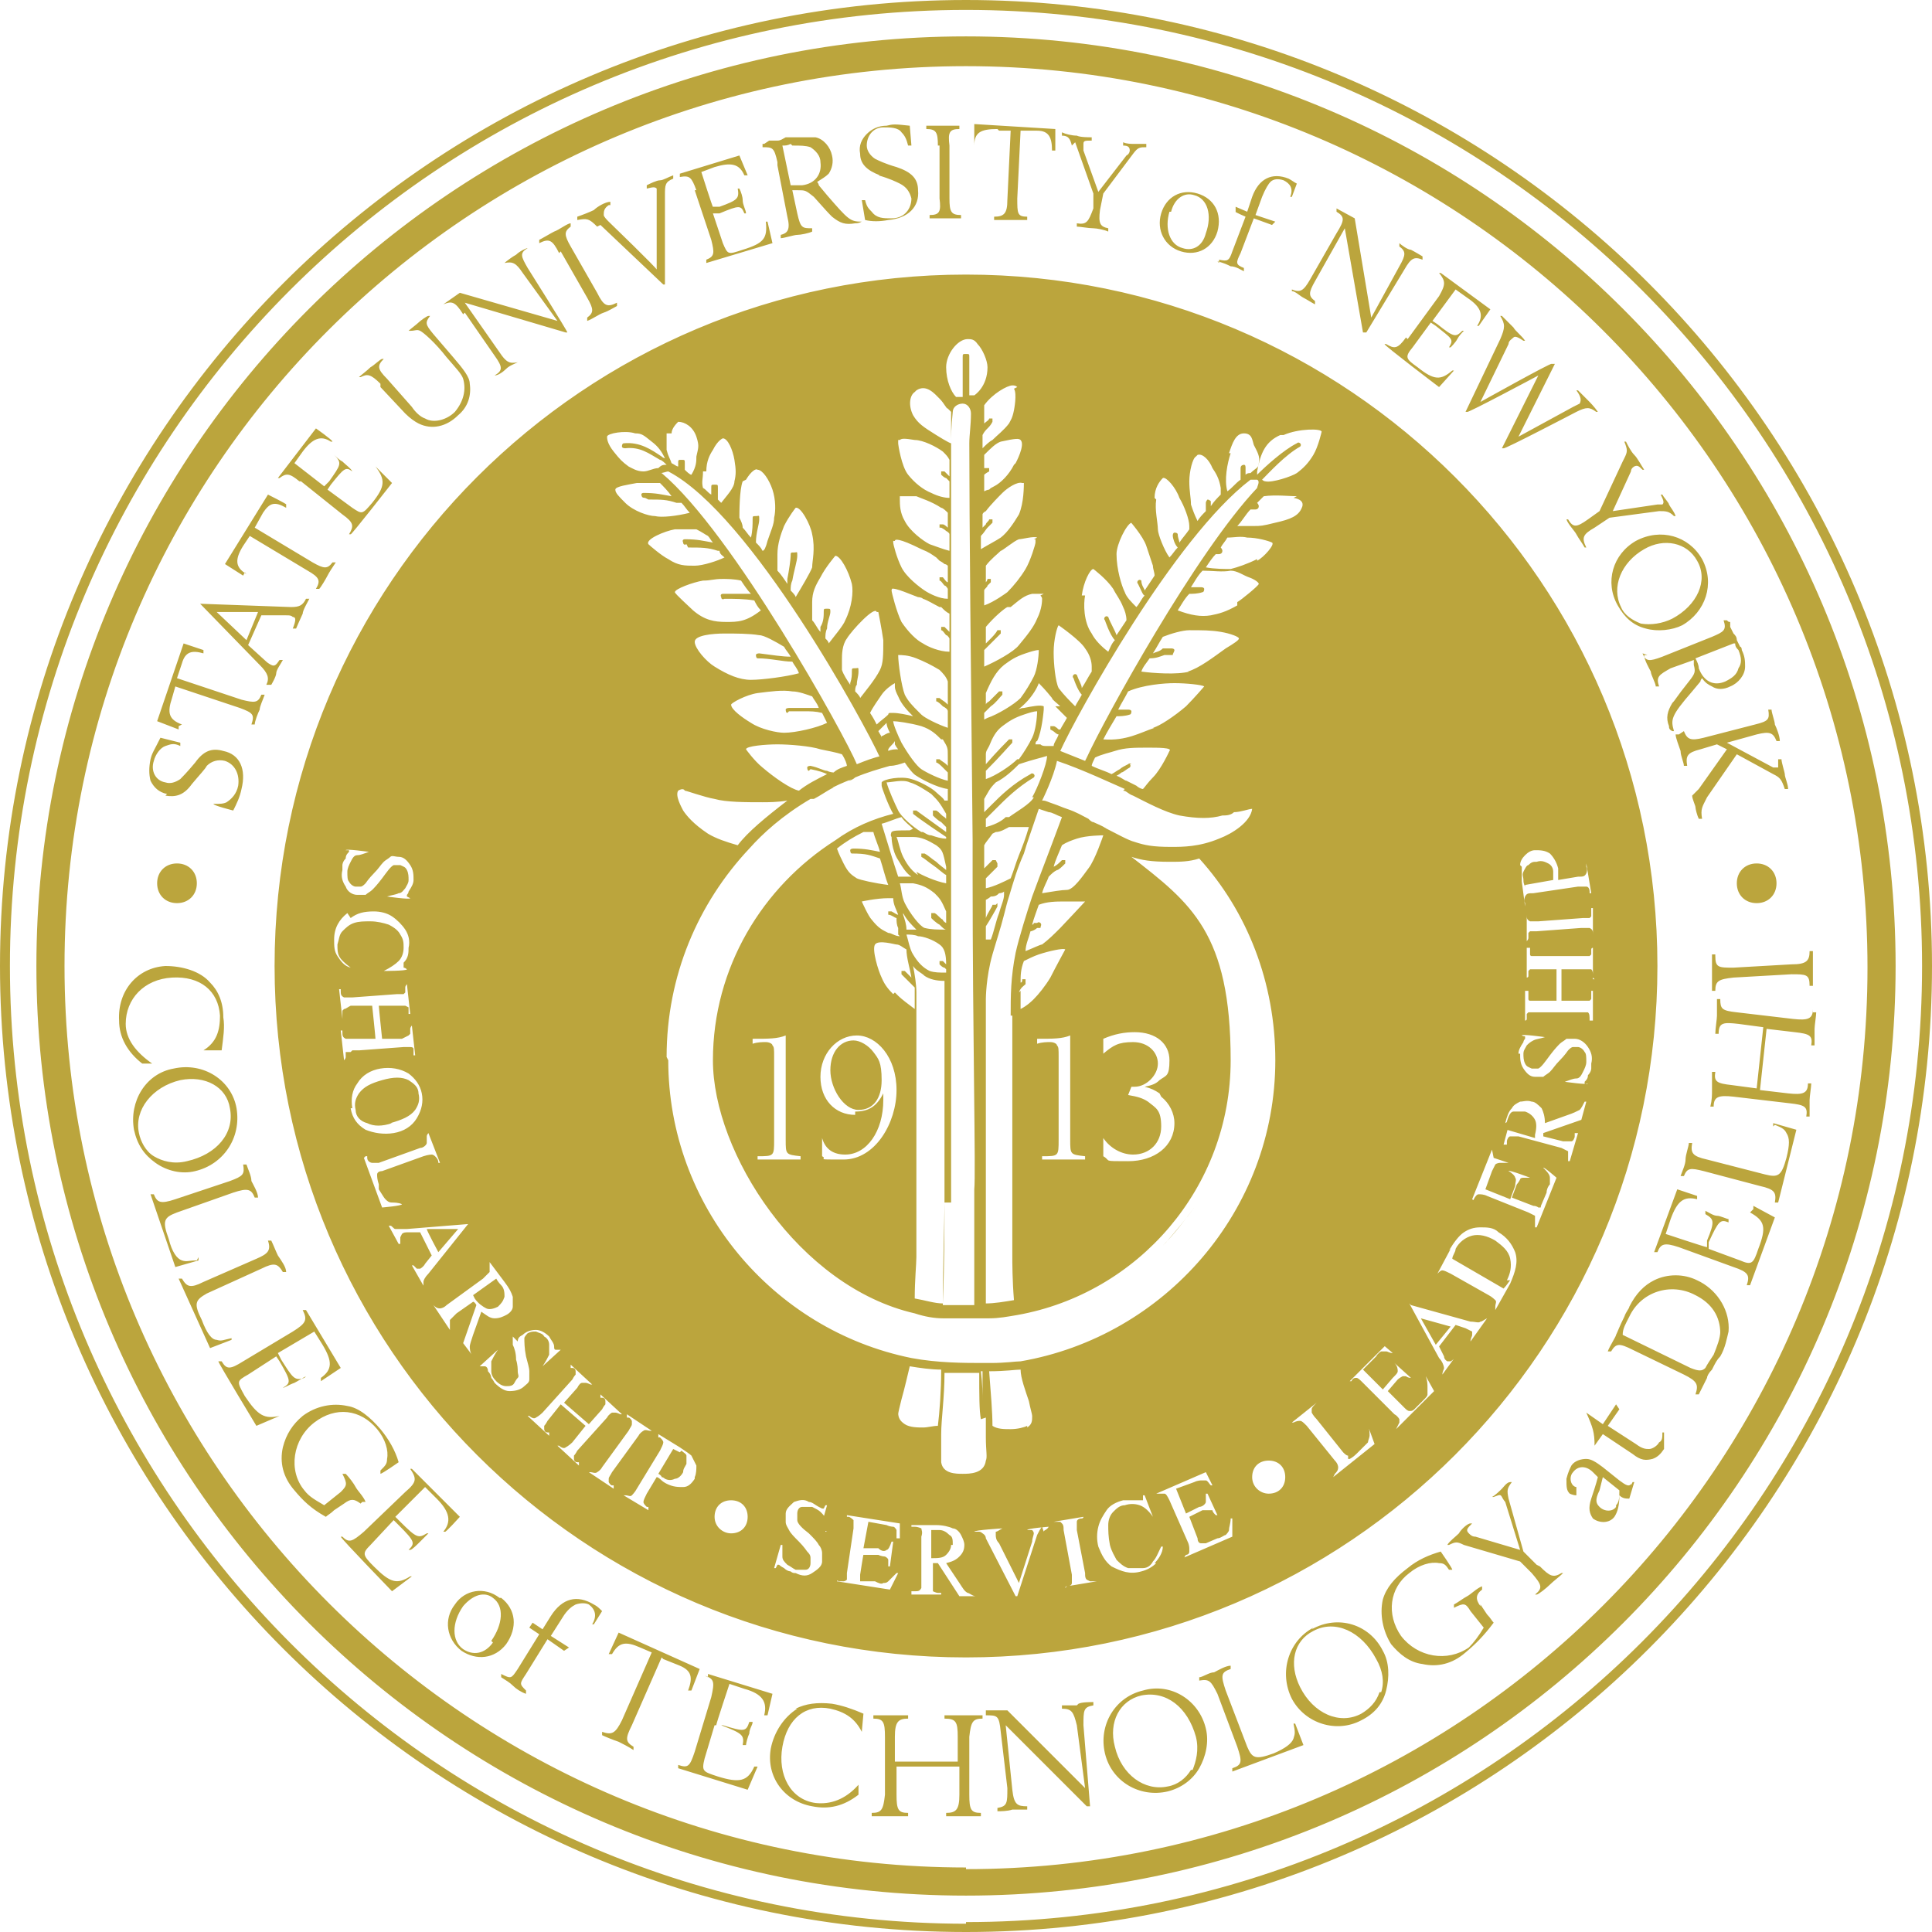 <?xml version="1.0" encoding="UTF-8"?>
<svg id="Layer_4" xmlns="http://www.w3.org/2000/svg" version="1.1" viewBox="0 0 116.8 116.8">
  <!-- Generator: Adobe Illustrator 29.3.1, SVG Export Plug-In . SVG Version: 2.1.0 Build 151)  -->
  <defs>
    <style>
      .st0 {
        fill: #bba53d;
      }
    </style>
  </defs>
  <path class="st0" d="M107.3,68h0c.5.2.6.3.7.5.2.3.2.7,0,1.5-.3,1.1-.5,1.2-1.3,1l-3.5-.9c-.9-.2-1-.4-.9-1h-.2c0,.2-.2.7-.2,1,0,.3-.2.7-.3,1h.2c.2-.5.4-.5,1.2-.3l3.4.9c.9.2,1,.4.9,1h.2s1.1-4.4,1.1-4.4l-1.4-.4v.2h0,0ZM105.8,73.3h0c.9.5,1,.9.5,2.2-.3.9-.4,1-1.1.7l-1.9-.7v-.4c.6-1.3.7-1.4,1.2-1.2v-.2c-.1,0-.5-.2-.7-.2-.2,0-.5-.2-.7-.3v.2c.5.3.6.4.1,1.6v.4c-.1,0-2.5-.8-2.5-.8l.3-.9c.4-1.1.8-1.4,1.6-1.2v-.2c0,0-1.2-.4-1.2-.4l-1.4,3.8h.2c.2-.5.4-.6,1.3-.3l3.3,1.2c.9.3,1,.5.8,1.1h.2c0,0,1.5-4.1,1.5-4.1l-1.3-.7s0,.2,0,.2ZM100.5,86.6h0c0,.3,0,.5-.2.6-.1.2-.4.4-.6.4-.2,0-.4,0-.8-.3l-1.7-1.1.7-1-.2-.3-.8,1.2-1-.7h0c.4.9.5,1.2.5,2h0s.5-.7.5-.7l1.8,1.2c.5.4.8.4,1.2.3.3-.1.5-.3.7-.6,0,0,0,0,0-.1v-.9c0,0-.2,0-.2,0h0ZM102.6,77.4h0c-.8-.4-1.8-.4-2.6,0-.6.3-1.1.8-1.5,1.6,0,.1-.2.3-.3.6-.3.6-.4.9-.5,1.1,0,.1-.4.7-.5,1h.2c.3-.5.5-.5,1.3-.1l3.1,1.5c.8.4.9.6.7,1.2h.2c.1-.2.4-.8.5-1,0-.1.1-.3.3-.5.2-.4.3-.6.5-.8.3-.5.4-1.1.5-1.5.1-1.2-.6-2.4-1.7-3h0s0,0,0,0ZM104,80.5h0c0,.4-.2.9-.4,1.4-.2.3-.4.6-.5.8-.2.2-.4.2-.9,0l-4.1-2c0-.4.2-.7.4-1.1.7-1.5,2.5-2.1,4-1.3,1,.5,1.5,1.3,1.5,2.3h0ZM109.6,61c0,.6-.3.7-1.2.6l-3.4-.4c-.9-.1-1-.2-1-.8h-.2c0,.2,0,.8,0,1,0,.2-.1.8-.1,1.1h.2c0-.7.3-.7,1.2-.6l1.5.2-.4,3.7-1.5-.2c-.9-.1-1.1-.2-1-.8h-.2c0,.3,0,.9,0,1.1,0,.3,0,.6-.1,1h.2c0-.6.3-.7,1.2-.6l3.4.4c.9.1,1.1.2,1,.8h.2c0-.2,0-.8,0-1,0-.2.1-.8.1-1h-.2c0,.6-.3.7-1.2.6l-1.7-.2.4-3.7,1.7.2c.9.1,1.1.2,1,.8h.2c0-.3,0-.9,0-1,0-.2.1-.8.1-1h-.2s0,0,0,0ZM107.4,53.4c0-.7-.5-1.2-1.2-1.2s-1.2.5-1.2,1.2.5,1.2,1.2,1.2,1.2-.5,1.2-1.2ZM40.1,100.3h0l1,.4c.7.3.8.7.5,1.5h.2c0,0,.5-1.3.5-1.3l-4.9-2.2-.6,1.3h.2c.4-.7.8-.8,1.7-.4l.7.3-1.8,4.1c-.4.8-.6.9-1.2.7v.2c.2.1.7.3,1,.4.2.1.6.3.9.5v-.2c-.5-.3-.5-.5-.1-1.3l1.8-4.1s0,0,0,0ZM98.6,89.7h0c-.1.2-.3.1-.7-.2l-1-.8c-.4-.3-.7-.5-1-.5-.3,0-.7.1-.9.4-.1.2-.2.4-.3.8,0,.5,0,.7.2.9,0,0,.2.1.4.1v-.5c0,0-.1,0-.2-.1-.2-.2-.2-.6,0-.8.3-.4.8-.4,1.2,0l.3.3c-.1.4-.3,1-.4,1.3-.2.6-.1.9.1,1.2.4.3,1,.3,1.3-.1.2-.3.3-.7.3-1.3.2.2.4.2.6.2l.3-1h-.1s0,0-.1.2h0ZM97.7,91.1c-.2.3-.7.3-1,0-.2-.2-.3-.4,0-1l.2-.8,1,.8c0,.4,0,.7-.2.9ZM58.2,103.7h0c-.2,0-.8,0-1.1,0v.2c.7,0,.8.2.8,1.1v1.5s-3.8,0-3.8,0v-1.5c0-.9.2-1.1.8-1.1v-.2c-.3,0-.9,0-1.1,0-.3,0-.6,0-1,0v.2c.6,0,.7.2.7,1.1v3.5c-.1.9-.2,1.1-.8,1.1v.2c.2,0,.8,0,1.1,0,.2,0,.8,0,1.1,0v-.2c-.6,0-.7-.2-.7-1.1v-1.7s3.8,0,3.8,0v1.7c0,.9-.2,1.1-.8,1.1v.2c.3,0,.9,0,1,0,.2,0,.8,0,1.1,0v-.2c-.6,0-.7-.2-.7-1.1v-3.5c.1-.9.2-1.1.8-1.1v-.2c-.2,0-.8,0-1.1,0h0ZM65.1,103.1c-.2,0-.7,0-.9,0v.2c.6,0,.7.2.9,1l.5,3.8-4.7-4.7h-1.3c0,.1,0,.3,0,.3.7,0,.8,0,.9,1l.4,3.4c0,.9,0,1.1-.6,1.2v.2c.2,0,.6,0,.9-.1.3,0,.6,0,.9,0v-.2c-.6,0-.8-.1-.9-1l-.4-3.9,4.9,4.9h.2s-.4-4.9-.4-4.9c0-.9,0-1.1.6-1.2h0v-.2c-.2,0-.7,0-.9.1ZM69.1,102.2h0c-1.7.4-2.7,2.1-2.3,3.8.4,1.7,2.1,2.7,3.8,2.3.8-.2,1.5-.7,1.9-1.4.4-.7.6-1.6.4-2.4-.4-1.7-2.1-2.8-3.8-2.3h0ZM72,107c-.3.5-.8.9-1.4,1-1.4.3-2.8-.7-3.2-2.4-.4-1.5.3-2.8,1.6-3.1,1.5-.3,2.8.7,3.3,2.5.2.8,0,1.5-.2,2h0ZM101.5,44.4h-.2c0,.2.2.7.3,1,0,.3.2.7.2.9h.2c-.1-.6,0-.8.8-1l1-.3.6.3-1.7,2.4c-.2.2-.3.3-.4.4h0c0,.2.2.6.2.7,0,.1.1.5.2.7h.2c-.1-.6,0-.7.3-1.3l1.8-2.6,2.2,1.2c.4.2.5.3.7.9h.2c0-.3-.2-.7-.2-.9,0-.1-.2-.7-.2-.9h-.2c0,.4,0,.5,0,.5,0,0-.2,0-.3,0l-2.8-1.5,1.8-.5c.8-.2,1-.1,1.2.4h.2c0-.3-.2-.8-.3-1,0-.2-.2-.7-.2-.9h-.2c.1.6,0,.7-.8.9l-3.1.8c-.8.2-1,.1-1.2-.4h0ZM92.9,94.6h0l-.8-.8-.9-3.2c-.1-.5-.1-.6.2-1h-.1c-.2,0-.4.3-.5.4-.1.1-.4.4-.6.5h.1c.3-.1.4-.2.5,0,0,0,.1.2.2.3l.9,2.9-2.7-.8c-.2,0-.3-.1-.4-.2-.2-.2-.1-.3.2-.6h-.1c-.2,0-.6.4-.7.6-.2.2-.6.5-.7.7h.1c.4-.2.5-.2.9,0l3.4,1,.7.7c.6.7.7.9.2,1.3h.1c.1,0,.6-.4.8-.6.2-.2.6-.5.8-.7h-.1c-.5.3-.7.2-1.3-.4h0ZM48.2,103.3h0c-.8.5-1.4,1.4-1.6,2.4-.3,1.7.8,3.2,2.5,3.5,1,.2,1.9,0,2.8-.7v-.6c-.8.9-1.7,1.2-2.6,1.1-1.5-.2-2.3-1.7-2-3.4.3-1.7,1.4-2.6,2.9-2.3.9.2,1.5.6,1.9,1.4h0s.1-1.1.1-1.1c-.7-.3-1.3-.5-1.9-.6-.9-.1-1.6,0-2.2.3h0ZM89.5,97.1h0c-.3-.4-.3-.7.1-1v-.2c-.3.1-.7.5-.9.6-.2.1-.6.4-.8.5v.2c.6-.3.7-.3,1,.2l.8,1c-.3.5-.6.9-.9,1.2-1.3.9-3.1.6-4.1-.7-.9-1.3-.7-2.9.5-3.8.6-.5,1.3-.7,1.8-.6.3,0,.4.1.6.4h.2c0-.1-.7-1.1-.7-1.1-.7.2-1.4.5-2,1-.8.6-1.3,1.2-1.5,1.9-.2.9,0,1.9.5,2.7.5.6,1.1,1.1,1.9,1.2.9.2,1.8,0,2.6-.7.6-.5,1.1-1,1.7-1.8-.1-.1-.2-.3-.4-.5l-.4-.6h0ZM78.2,104.2h0c.1.5.1.6,0,.9-.1.3-.5.6-1.2.9-1.1.4-1.3.3-1.6-.4l-1.3-3.4c-.3-.9-.3-1.1.3-1.3v-.2c-.3,0-.8.3-1,.4-.3,0-.7.3-.9.3v.2c.6-.1.7,0,1.1.8l1.2,3.2c.3.9.3,1.1-.3,1.3v.2c0,0,4.3-1.6,4.3-1.6l-.5-1.3h-.2c0,0,0,0,0,0h0ZM79.4,98.4h0c-1.5.8-2.1,2.7-1.3,4.3.8,1.5,2.7,2.1,4.2,1.3.8-.4,1.3-1,1.5-1.8.2-.8.2-1.7-.2-2.4-.8-1.6-2.7-2.2-4.3-1.3h0ZM83.4,102.3h0c-.2.6-.6,1-1.1,1.3-1.3.7-2.9,0-3.7-1.6-.7-1.4-.4-2.8.8-3.4,1.3-.7,2.9,0,3.8,1.7.4.7.5,1.4.3,2h0ZM103.7,57.7h-.2c0,.2,0,.8,0,1.1,0,.3,0,.8,0,1.1h.2c0-.6.2-.7,1.1-.8l3.5-.2c.9,0,1.1,0,1.1.7h.2c0-.3,0-.8,0-1.1,0-.3,0-.8,0-1h-.2c0,.6-.2.8-1.1.8l-3.5.2c-.9,0-1.1,0-1.1-.7h0ZM23.6,67.9c.7-.2,1.2-.4,1.5-.8.2-.3.3-.6.2-1,0-.4-.3-.6-.6-.8-.4-.2-.9-.2-1.6,0-.7.2-1.1.4-1.4.8-.2.3-.3.6-.2,1,0,.4.3.7.7.8.4.2.9.2,1.5,0ZM92.2,53.5l1.7-.3c0-.1,0-.2,0-.3s0-.2,0-.2c0-.2-.1-.4-.3-.5-.2-.1-.4-.2-.7-.1-.2,0-.3,0-.5.2-.1,0-.2.2-.3.4s0,.3,0,.5c0,.1,0,.2.1.4h0ZM27.6,74.3h-1.8c0,.1.7,1.4.7,1.4l1.2-1.4ZM65,8.6h0l1.1,3.1v.9c-.3.8-.4,1-1,.9v.2c.2,0,.7.1,1,.1.2,0,.7.1.9.2v-.2c-.5-.1-.6-.3-.5-1.1l.2-1,1.8-2.4c.3-.4.4-.4.8-.4v-.2c-.2,0-.5,0-.7,0-.2,0-.5,0-.7-.1v.2c.3,0,.4.1.4.3,0,0,0,.2-.2.3l-1.7,2.2-.9-2.5c0-.2,0-.3,0-.4,0-.2.1-.2.5-.2v-.2c-.2,0-.7,0-.9-.1-.3,0-.7-.1-.9-.2v.2c.4,0,.5.2.6.6h0,0ZM60.4,7.9h.7s-.2,4.2-.2,4.2c0,.8-.2,1-.8,1v.2c.3,0,.8,0,1,0,.2,0,.6,0,1,0v-.2c-.6,0-.6-.2-.6-1.1l.2-4.1h1c.7,0,.9.4.9,1.2h.2s0-1.3,0-1.3l-4.9-.3v1.3c-.1,0,0,0,0,0,0-.8.4-1,1.4-1h0s0,0,0,0ZM72.2,73c-.6.8-1.2,1.6-1.9,2.3,0,0,.1-.1.2-.2.6-.7,1.2-1.4,1.7-2.1h0ZM57.6,93.4c0-.3,0-.5-.2-.6-.2-.2-.4-.3-.6-.3-.1,0-.3,0-.5,0v1.7s0,0,0,0c0,0,0,0,0,0,.4,0,.7,0,.9-.2.2-.2.3-.4.3-.6h0ZM41.1,87.8c0,0-.2-.1-.4-.2l-.9,1.5c0,0,.2.1.2.2,0,0,.1,0,.2.1.2.1.4.1.6,0,.2,0,.4-.2.5-.4,0-.2.1-.3.2-.5,0-.2,0-.3,0-.5,0-.1-.2-.2-.3-.3,0,0,0,0,0,0ZM51.6,62.9h0c-.8,0-1.4.7-1.4,1.8s.8,2.4,1.7,2.4,1.4-.7,1.4-1.8-.2-1.3-.5-1.7c-.3-.4-.8-.7-1.2-.7h0ZM92.8,68.6s0,0,0,0c.1-.4.1-.7,0-.9-.1-.2-.3-.4-.6-.5-.3,0-.5,0-.7,0s-.3.3-.4.6c0,.1,0,.3,0,.5l1.7.5s0,0,0,0h0ZM98.1,27.9l-1.4,3-.7.5c-.7.5-.9.5-1.2,0h-.1c.1.3.5.7.6.9.1.2.4.6.5.8h.1c-.3-.6-.2-.8.5-1.2l.9-.6,3-.4c.4,0,.6,0,.9.3h.1c-.1-.3-.3-.5-.4-.7,0-.1-.3-.4-.4-.6h-.1c.2.4.2.5.1.6,0,0-.2,0-.3,0l-2.7.4,1.1-2.4c0-.2.2-.3.2-.3.2-.1.3,0,.5.2h.1c-.2-.3-.4-.7-.6-.9-.2-.2-.4-.6-.5-.8h-.1c.2.5.2.6,0,1h0ZM85,20.4h0c-.5.7-.7.7-1.2.4h-.1c0,.1,3.3,2.6,3.3,2.6l.9-1h-.1c-.7.6-1.1.6-2.1-.2-.7-.5-.8-.6-.3-1.2l1.1-1.5.3.2c1,.8,1.1.8.8,1.3h.1c0,0,.3-.3.4-.5.1-.2.3-.4.4-.5h-.1c-.4.4-.5.4-1.5-.4l-.3-.2,1.4-1.9.7.5c.9.6,1,1.1.6,1.7h.1c0,0,.7-1,.7-1l-3-2.2h-.1c.4.5.4.7,0,1.4,0,0-1.9,2.6-1.9,2.6ZM99.6,39.6h-.2c0,.3.3.8.4,1,0,.2.3.7.3.9h.2c-.2-.6,0-.7.7-1.1l1.4-.5c0,.1,0,.2,0,.3.1.4.1.5-.3,1-.8,1-.8,1.1-1,1.3-.3.5-.4.9-.2,1.4,0,.1,0,.2.2.3h.1c-.2-.7-.2-.9,1.1-2.4l.5-.6c0,0,0-.1.1-.2.2.3.4.4.6.5.3.2.7.2,1.1,0,.5-.2.9-.7.9-1.2,0-.3,0-.6-.2-1,0,0,0-.2-.1-.2l-.2-.4c0-.2-.1-.3-.2-.4l-.2-.4v-.3c-.1,0-.1,0-.2-.1h-.2c.2.6,0,.7-.7,1l-3,1.2c-.8.3-1,.3-1.2-.2h0ZM104.9,38.9h0c0,.2.1.3.2.4.2.5.2.8,0,1.1-.1.4-.4.6-.8.8-.7.3-1.3,0-1.6-.8,0-.2-.1-.4-.2-.6l2.3-.9h0ZM71.4,15.2h0c1,.3,1.9-.2,2.2-1.2.3-1.1-.2-2-1.2-2.3-1-.3-1.9.2-2.2,1.2-.3,1,.2,2,1.2,2.3ZM70.8,12.8c.2-.8.8-1.2,1.4-1,.8.2,1.1,1.2.7,2.3-.2.8-.8,1.1-1.4.9-.8-.2-1.1-1.2-.8-2.2ZM98.9,32.7h0c-1.4.8-1.9,2.5-1.1,3.9.4.7.9,1.2,1.7,1.4.7.2,1.6.1,2.2-.2,1.4-.8,2-2.5,1.2-4-.8-1.4-2.5-1.9-4-1.1h0ZM102.6,33.9h0c.7,1.2,0,2.7-1.5,3.5-.6.3-1.3.4-1.9.3-.5-.2-1-.5-1.2-1-.6-1.2,0-2.7,1.4-3.5,1.2-.7,2.6-.4,3.2.7ZM88.6,24.9h.1c0,.1,4.3-2.2,4.3-2.2l-2.2,4.4h.1c0,.1,4.4-2.2,4.4-2.2.6-.3.8-.3,1.2,0h.1c-.2-.3-.5-.6-.6-.7-.1-.1-.4-.4-.6-.6h-.1c.3.4.3.6.2.8,0,0-.2.1-.4.2l-3.3,1.8,2.2-4.4h-.2c0-.1-4.3,2.3-4.3,2.3l1.7-3.5c0-.2.2-.3.3-.4.1-.1.3,0,.6.2h.1c-.2-.3-.6-.6-.7-.8-.1-.1-.5-.5-.7-.7h-.1c.3.5.3.7,0,1.4l-2.1,4.4h0ZM73.6,15.8h0c.4.1.6.2.8.3.3,0,.6.2.8.3v-.2c-.5-.2-.5-.3-.2-.9l.8-2.1,1.1.4.2-.2-1.2-.4.4-1.1c.2-.5.4-.8.5-.9.2-.2.5-.2.8-.1.4.2.6.5.4,1h.1c0,0,.3-.8.3-.8-.2-.1-.3-.2-.5-.3-1-.4-1.8,0-2.2,1.1l-.3.9-.7-.3v.3c-.1,0,.6.3.6.3l-.8,2.1c-.2.6-.3.6-.8.5v.2c0,0,0,0,0,0h0ZM91.1,77.4c.2-.4.3-.8.2-1.3s-.5-.8-.9-1.1c-.5-.3-1-.4-1.4-.3-.4.1-.8.4-1,.8,0,.2-.2.4-.2.6l3.1,1.8c.2-.2.3-.4.4-.5h0ZM78.1,17.6h0c.2,0,.5.3.7.4.2.1.5.3.7.4v-.2c-.4-.3-.4-.5,0-1.2l1.8-3.2,1.1,6.3h.2c0,0,2.3-3.8,2.3-3.8.4-.7.6-.8,1.1-.6v-.2c0,0-.5-.3-.7-.4-.2,0-.6-.3-.7-.4v.2c.4.3.4.5,0,1.2l-1.7,3.1-1-6-1.1-.6v.2c.5.3.5.5,0,1.3l-1.6,2.8c-.4.7-.6.8-1.1.6v.2h0,0ZM85.9,79.7l.9,1.6.9-1.1-1.8-.5ZM42.6,101.3h0c.6.2.6.4.4,1.3l-1,3.3c-.3.9-.4,1-1,.8v.2c0,0,4.2,1.3,4.2,1.3l.6-1.4h-.2c-.4.9-.9,1-2.2.6-.9-.3-1-.3-.8-1.1l.6-2h.4c1.3.5,1.4.6,1.3,1.2h.2c0-.1.1-.5.2-.7,0-.3.2-.5.2-.7h-.2c-.2.6-.3.6-1.6.2h-.4c0-.1.8-2.5.8-2.5l.9.3c1.1.3,1.4.8,1.2,1.6h.2c0,0,.3-1.3.3-1.3l-3.9-1.2v.2c0,0,0,0,0,0h0ZM16.2,41.4h.2c0,0,.3-.5.3-.7,0-.2.3-.6.4-.8h-.2c-.2.3-.3.4-.5.3,0,0-.2-.1-.3-.2l-1.1-1,.8-1.8h1.5c.2,0,.3,0,.4.1.2,0,.2.2,0,.7h.2c0,0,.3-.7.4-.9,0-.2.3-.7.4-.9h-.2c-.2.4-.4.5-.9.5l-5.5-.2h0c0,0,3.6,3.7,3.6,3.7.5.5.6.8.4,1.2ZM13.1,37h2.5c0,0-.7,1.7-.7,1.7,0,0-1.8-1.7-1.8-1.7ZM10,48.1h0c.6.1,1.1,0,1.6-.7.5-.6.8-.9.9-1.1.3-.3.7-.4,1.1-.3.6.2.9.8.8,1.5-.1.5-.4.8-.7,1-.2.1-.4.1-.8.1h0c0,.1,1.2.4,1.2.4.2-.4.4-.8.5-1.3.3-1.2-.1-2.1-1.1-2.3-.7-.2-1.2,0-1.7.7-.5.6-.8.9-.9,1-.3.2-.6.3-.9.2-.6-.1-.9-.7-.7-1.3.1-.4.4-.8.7-.9.3-.1.5-.2.9,0v-.2s-1.2-.3-1.2-.3c-.4.8-.5.9-.6,1.3-.1.5-.1.9,0,1.3.2.4.5.7,1,.8h0ZM11,43.8h0c-.8-.3-.9-.7-.6-1.6l.2-.7,3.9,1.3c.8.3.9.4.7,1h.2c0-.2.2-.7.3-.9,0-.2.2-.6.3-.9h-.2c-.2.5-.4.5-1.2.3l-3.9-1.3.3-.9c.2-.7.6-.8,1.3-.6v-.2c0,0-1.2-.4-1.2-.4l-1.6,4.7,1.3.5v-.2c0,0,0,0,0,0ZM10.7,52.2c-.7,0-1.2.5-1.2,1.2s.5,1.2,1.2,1.2,1.2-.5,1.2-1.2-.5-1.2-1.2-1.2ZM14.9,34.7c-.7-.4-.7-.9-.2-1.7l.4-.6,3.5,2.1c.7.4.8.6.5,1.1h.2c.1-.1.4-.6.5-.8.1-.2.3-.5.5-.8h-.2c-.3.4-.5.4-1.2,0l-3.5-2.1.5-.9c.4-.6.7-.7,1.4-.3v-.2c.1,0-1.1-.6-1.1-.6l-2.6,4.2,1.1.7s.1-.2.1-.2ZM8.6,64.3h.6c-1-.7-1.6-1.5-1.6-2.4,0-1.5,1.1-2.7,2.8-2.8,1.7-.1,2.8.8,2.9,2.3,0,.9-.2,1.6-1,2.1h0c0,0,1.1,0,1.1,0,.1-.8.2-1.4.1-2,0-.9-.3-1.6-.8-2.1-.6-.7-1.7-1-2.7-1-1.7.1-2.9,1.5-2.8,3.3,0,1,.5,1.9,1.4,2.6,0,0,0,0,0,0ZM23,23.4h0l1.5,1.6c.3.3.6.5.8.6.8.4,1.7.2,2.4-.5.6-.5.8-1.2.7-1.9,0-.4-.4-.9-1-1.6l-1.2-1.4c-.5-.6-.5-.7-.2-1.1h-.1c-.1,0-.5.3-.6.4-.1.1-.5.4-.6.5h.1c.3,0,.4-.1.6,0,.2.1.9.7,1.6,1.6.6.7.9,1,1,1.3.2.7,0,1.4-.5,2-.5.5-1.3.7-1.8.4-.3-.1-.6-.4-.8-.7l-1.5-1.7c-.6-.6-.6-.8-.2-1.2h-.1c-.1,0-.5.4-.7.5-.2.2-.6.5-.7.6h.1c.4-.2.6-.2,1.2.4,0,0,0,0,0,0ZM18.2,29.1h0l2.5,2c.7.5.7.7.4,1.2h.1c0,.1,2.5-3.1,2.5-3.1l-1-1h0c.6.8.6,1.2-.2,2.2-.6.7-.6.7-1.2.3l-1.5-1.1.2-.3c.8-1,.9-1.1,1.3-.8h0c-.1-.2-.4-.4-.6-.6-.2-.1-.4-.3-.5-.4h0c.5.5.4.6-.3,1.6l-.3.3-1.8-1.4.5-.7c.6-.8,1.1-1,1.7-.6h.1c0-.1-1-.8-1-.8l-2.3,3h.1c.4-.3.6-.3,1.2.2,0,0,0,0,0,0ZM58.4,0C26.2,0,0,26.2,0,58.4s26.2,58.4,58.4,58.4,58.4-26.2,58.4-58.4S90.6,0,58.4,0ZM58.4,116.3h0C26.5,116.3.6,90.3.6,58.4S26.5.6,58.4.6s57.8,25.9,57.8,57.8-25.9,57.8-57.8,57.8ZM21.9,90.8h.2c-.1-.3-.5-.7-.6-.9-.1-.2-.4-.6-.6-.8h-.2c.3.6.3.7-.1,1.1l-1,.8c-.5-.3-.9-.5-1.2-.9-1-1.2-.7-3.1.6-4.1,1.3-1,2.8-.8,3.8.4.5.6.7,1.3.6,1.8,0,.3-.1.4-.4.7v.2c.1,0,1.1-.7,1.1-.7-.2-.7-.6-1.4-1.1-2-.6-.7-1.3-1.3-2-1.4-.9-.2-1.9,0-2.7.6-.6.5-1,1.1-1.2,1.9-.2.9,0,1.8.7,2.6.5.6,1,1.1,1.9,1.6.1-.1.3-.2.5-.4l.6-.4c.4-.3.6-.3,1,0h0,0ZM58.4,2.2C27.4,2.2,2.2,27.4,2.2,58.4s25.2,56.2,56.2,56.2,56.2-25.2,56.2-56.2S89.4,2.2,58.4,2.2ZM58.4,112.9h0c-30,0-54.5-24.4-54.5-54.5S28.4,4,58.4,4s54.5,24.4,54.5,54.5-24.4,54.5-54.5,54.5ZM18.4,83.3h0c-.6.2-.7,0-1.4-1.1l-.2-.4,2.2-1.3.5.8c.6,1,.6,1.5-.1,2v.2c0,0,1.2-.8,1.2-.8l-2.1-3.5h-.2c.3.6.2.8-.6,1.3l-3,1.8c-.8.5-1,.5-1.3,0h-.2c0,.1,2.3,3.9,2.3,3.9l1.4-.6h0c-.9.2-1.3,0-2.1-1.2-.5-.9-.5-.9.2-1.3l1.7-1.1.2.3c.7,1.2.7,1.3.2,1.6h0c.1,0,.4-.2.7-.3.2-.1.5-.3.7-.4h0ZM35.9,97h0c-1-.6-1.9-.4-2.6.7l-.5.8-.6-.4-.2.3.6.4-1.3,2.1c-.4.6-.4.6-1,.3v.2c.3.2.5.3.7.5.2.2.5.4.8.5v-.2c-.4-.4-.4-.4,0-1l1.3-2.1,1,.7.3-.2-1.1-.7.7-1.1c.3-.5.6-.7.8-.8.3-.1.6-.1.8,0,.4.3.5.7.2,1.2h.1c0,0,.5-.8.5-.8-.2-.2-.3-.3-.5-.4,0,0,0,0,0,0ZM11.9,76.2c-.5,0-.6.1-.9,0-.3-.1-.6-.5-.8-1.3-.4-1.1-.3-1.3.5-1.6l3.4-1.2c.9-.3,1.1-.2,1.3.3h.2c0-.3-.3-.8-.4-1,0-.3-.2-.7-.3-1h-.2c.1.6,0,.7-.8,1l-3.3,1.1c-.9.3-1.1.2-1.3-.3h-.2c0,0,1.5,4.4,1.5,4.4l1.4-.4v-.2h0ZM11.9,76.2h0ZM14,80.9h0c-.5.1-.6.2-.9.1-.3,0-.6-.4-.9-1.2-.5-1-.4-1.2.3-1.6l3.3-1.5c.8-.4,1-.3,1.3.2h.2c0-.3-.3-.7-.5-1-.1-.2-.3-.7-.4-.9h-.2c.2.6,0,.8-.7,1.1l-3.2,1.4c-.8.4-1,.3-1.3-.2h-.2c0,0,1.9,4.2,1.9,4.2l1.3-.5v-.2c0,0,0,0,0,0ZM11.8,70.8h0c1.7-.4,2.8-2,2.5-3.8-.3-1.7-2-2.8-3.8-2.4-1.7.3-2.7,2-2.4,3.7.2.9.6,1.5,1.3,2,.7.5,1.6.7,2.4.5h0ZM8.4,68.5h0c-.3-1.4.8-2.8,2.5-3.2,1.5-.3,2.8.4,3,1.7.3,1.5-.8,2.8-2.6,3.2-.8.2-1.5,0-2-.3-.5-.3-.8-.9-.9-1.4h0ZM28.1,18.9l1.8,2.6c.5.7.5.9,0,1.2h0c.2,0,.5-.2.7-.4.2-.2.5-.3.7-.4h0c-.5.1-.7,0-1.1-.6l-2.1-3,6.1,1.8h.1c0-.1-2.4-3.9-2.4-3.9-.4-.7-.5-.9,0-1.2h0c-.1,0-.5.2-.7.4-.2.1-.6.4-.7.5h0c.5-.1.7,0,1.1.6l2.1,2.9-5.9-1.7-1,.7h0c.5-.2.7-.2,1.2.6h0ZM28.7,78.5s0,0,0,0c.2.3.5.5.7.6s.5,0,.7-.1c.2-.2.3-.3.4-.6,0-.2,0-.5-.2-.7,0,0-.2-.2-.3-.4l-1.4,1s0,0,0,0h0ZM56.8,8.8h0v3.2c.1.8,0,1-.6,1v.2c.3,0,.7,0,1,0,.3,0,.7,0,.9,0v-.2c-.6,0-.7-.2-.7-1v-3.2c-.1-.8,0-1,.6-1v-.2c-.2,0-.7,0-1,0-.3,0-.8,0-1,0v.2c.6,0,.7.2.7,1h0ZM16.6,58.4c0,23.1,18.7,41.8,41.8,41.8s41.8-18.7,41.8-41.8-18.7-41.8-41.8-41.8S16.6,35.3,16.6,58.4ZM20.7,52.6c0-.1,0-.2,0-.3,0,0,0-.2.2-.4,0-.2.1-.3.2-.4,0,0,0,0,0-.1,0,0,0,0-.2,0h0c0-.1,1.4.1,1.4.1h0c-.3.1-.5.2-.7.2-.2,0-.3.2-.4.4-.1.2-.2.4-.2.6,0,.3,0,.5.1.6.1.2.3.3.4.3.1,0,.2,0,.3,0s.2-.1.3-.2c0,0,.2-.3.5-.6.3-.3.4-.5.6-.7.1-.1.3-.2.4-.3s.3,0,.5,0c.3,0,.5.2.7.5.2.3.2.6.2.9,0,.2-.1.4-.3.7,0,.1-.1.2-.1.2,0,0,0,0,0,.1,0,0,0,0,.2.1h0c0,.1-1.4-.1-1.4-.1h0c.3-.1.5-.1.7-.2.2,0,.3-.2.4-.3.1-.2.2-.3.2-.5,0-.2,0-.4-.1-.6-.1-.2-.2-.2-.4-.3-.1,0-.2,0-.4,0-.2.1-.4.4-.7.8-.3.4-.5.6-.6.7-.1.1-.3.2-.4.3-.2,0-.3,0-.5,0-.3,0-.6-.2-.7-.5-.2-.3-.3-.6-.2-1,0,0,0,0,0,0ZM21.2,55.5c.4-.3.8-.4,1.4-.4.4,0,.8.1,1.1.3.3.2.6.5.8.8s.3.7.2,1.1c0,.3,0,.6-.3.9,0,0,0,.1,0,.2,0,0,0,.1,0,.1,0,0,.1,0,.2.1h0c0,.1-1.4.1-1.4.1h0c.4-.2.7-.4.9-.6.2-.2.3-.5.3-.8,0-.3,0-.5-.2-.8-.1-.2-.3-.4-.7-.6-.3-.1-.7-.2-1.1-.2-.4,0-.7,0-1,.1-.3.1-.5.3-.7.5s-.2.5-.3.8c0,.3,0,.5.1.7.1.2.3.4.7.7h0c-.4-.1-.6-.4-.8-.7-.2-.3-.2-.6-.2-1,0-.7.3-1.2.8-1.6h0ZM20.9,63.6c0,0,0,.2,0,.3h0c0,.1-.1.2-.1.2l-.2-1.8h.1s0,.1,0,.1c0,.2,0,.3.2.4,0,0,.2,0,.5,0h1.3c0-.1-.2-2-.2-2h-1.3c-.2.1-.3.2-.4.2,0,0,0,0-.1.1,0,0,0,.2,0,.3v.2s0,0,0,0l-.2-1.8h.1s0,.1,0,.1c0,.2,0,.3.2.4,0,0,.2,0,.5,0l2.7-.2c.2,0,.4,0,.4,0,0,0,0,0,.1-.1,0,0,0-.2,0-.3h0c0-.1.1-.2.1-.2l.2,1.8h-.1s0-.1,0-.1c0,0,0-.2,0-.3,0,0,0,0-.2-.1,0,0-.2,0-.4,0h-1.2c0,.1.2,2,.2,2h1.2c.2-.1.4-.2.4-.2,0,0,0,0,.1-.1,0,0,0-.2,0-.3h0c0-.1.1-.2.1-.2l.2,1.8h-.1s0-.1,0-.1c0,0,0-.2,0-.3,0,0,0-.1-.2-.1s-.2,0-.4,0l-2.7.2c-.2,0-.3,0-.4,0,0,0,0,0-.1.1h0ZM21.3,67c-.1-.6,0-1.1.3-1.5.3-.5.8-.8,1.4-.9.6-.1,1.2,0,1.7.3.4.3.7.7.8,1.2.1.5,0,1-.3,1.5-.3.5-.8.8-1.4.9-.6.1-1.2,0-1.7-.2-.5-.3-.8-.7-.9-1.3h0ZM22.1,69.9h.1s0,.1,0,.1c0,.2.2.3.3.3,0,0,.2,0,.4,0l2.5-.9c.2,0,.4-.2.4-.3,0-.1,0-.2,0-.4h0c0-.1.1-.2.1-.2l.7,1.8h-.1c0-.2-.1-.3-.2-.4,0,0-.1-.1-.2-.1,0,0-.2,0-.5.1l-2.5.9c-.2,0-.3.1-.3.2,0,0,0,0,0,.1,0,0,0,.2.1.5v.3c.2.3.3.5.4.6s.2.2.4.2c.1,0,.4,0,.6.1h0c0,.1-1.2.2-1.2.2l-1.1-3h0ZM25.8,77.9h-.1c0,0-.8-1.4-.8-1.4h.1c0,0,.2.2.2.2,0,0,.1,0,.2,0,0,0,.2-.1.3-.3l.4-.5-.7-1.4h-.7c-.2,0-.3,0-.4.1,0,0,0,0-.1.2,0,0,0,.2,0,.4h-.1c0,0-.6-1.1-.6-1.1h.1c.1,0,.2.2.3.2.1,0,.4,0,.7,0l3.7-.3h0c0,0-2.4,3-2.4,3-.2.2-.3.4-.3.5,0,.1,0,.3,0,.4h0ZM37.1,90l-1.5-1h0c0,0,.1,0,.1,0,.1,0,.3.1.4,0,0,0,.2-.1.3-.3l1.6-2.2c.1-.2.2-.3.2-.4,0,0,0-.1,0-.2,0,0-.1-.2-.2-.2h-.1c0,0,0-.2,0-.2l1.5,1h0c0,0-.1,0-.1,0-.1,0-.3-.1-.4,0,0,0-.2.1-.3.3l-1.6,2.2c-.1.2-.2.3-.2.4,0,0,0,.1,0,.2,0,0,.1.2.2.2h.1c0,0,0,.2,0,.2h0ZM39.2,30.2h0c.8,0,1.1,0,1.7.2h.3c0,0,0,0,0,0,.2.2.3.4.5.6-.8.2-1.7.3-2.1.2-.4,0-1.3-.3-1.8-.8-.4-.4-.6-.6-.6-.8s.8-.3,1.3-.4c.5,0,1,0,1.4,0,.2.2.5.5.7.8-.6-.1-.9-.2-1.7-.2,0,0-.2,0-.1.2,0,0,0,.1.2.1h0ZM41.6,33.1h0c.8,0,1.2,0,1.8.2h.1c0,.2.2.3.3.4-.4.2-1.3.5-1.8.5-.6,0-1,0-1.6-.4-.4-.2-1.1-.8-1.2-.9-.2-.3,1-.8,1.6-.9.4,0,1,0,1.3,0,.4.2.5.3.7.4.1.1.2.3.3.4-.6-.1-.9-.2-1.7-.2,0,0-.2,0-.1.2,0,0,0,.2.2.1h0ZM43.7,36.2h0c.7,0,1.3,0,1.9.1.1.2.2.4.4.6-.9.7-1.4.7-2.1.7s-1.3-.1-2-.7c-.2-.2-1.1-1-1.1-1.1,0-.2,1.1-.6,1.7-.7.5,0,.6-.1,1.2-.1.2,0,.7,0,1.1.1.2.3.4.6.6.8-.5,0-1,0-1.7,0,0,0-.2,0-.1.2,0,0,0,.2.2.1h0ZM45.8,39.8h0c.8,0,1.5.2,2.1.2.1.2.3.4.4.7-.7.2-2.2.4-2.9.4-.7,0-1.4-.3-2.2-.8-.5-.3-1.2-1.1-1.2-1.5s1.1-.5,1.8-.5c.7,0,1.5,0,2.1.1.3,0,1,.4,1.5.7.1.2.3.4.4.6-.5,0-1.1-.1-1.9-.2,0,0-.2,0-.2.1,0,0,0,.2.1.2ZM47.7,43h0c.3,0,.6,0,.9,0,.4,0,.7,0,1.1.1.1.2.2.4.3.6-.6.3-1.9.6-2.6.6-.4,0-1.4-.2-2-.6-.5-.3-1.2-.8-1.2-1.1,0-.1.9-.6,1.6-.7.8-.1,1.5-.2,2.1-.1.4,0,.9.2,1.2.3.1.2.3.4.4.7-.3,0-.6,0-.9,0-.2,0-.5,0-.9,0,0,0-.2,0-.2.1,0,0,0,.2.1.2,0,0,0,0,0,0ZM49,46.5h0c.5.1.8.2,1,.3,0,0,0,0,0,0-.6.3-1.2.6-1.7,1-.5-.1-1.5-.8-2.2-1.4-.5-.4-1-1.1-1-1.1,0-.2,1.2-.3,1.9-.3.7,0,2,.1,2.6.3.5.1,1,.2,1.3.3.2.3.3.6.3.7-.3.1-.6.2-.8.4,0,0,0,0,0,0,0,0-.2,0-.4-.1-.2,0-.5-.2-1-.3,0,0-.2,0-.2.1,0,0,0,.2.1.2h0ZM47.6,48.4c-1.3,1-2.4,1.9-3,2.7-.7-.2-1.3-.4-1.8-.7-.9-.6-1.3-1.1-1.5-1.4-.1-.2-.5-.9-.3-1.2,0,0,.3-.2.4,0,.1,0,1.2.4,1.8.5.7.2,1.9.2,2.9.2.3,0,.9,0,1.5-.1h0ZM42,89.4c-.2.3-.4.5-.7.5s-.6,0-1-.2c0,0-.2-.1-.3-.2,0,0-.2-.2-.3-.2l-.6,1c-.1.2-.2.4-.2.5,0,.1.1.2.2.3h.1c0,0,0,.2,0,.2l-1.5-.9h0c0,0,.1,0,.1,0,.2,0,.3.1.4,0,0,0,.2-.2.3-.4l1.4-2.3c.1-.2.2-.4.2-.5,0-.1-.1-.2-.2-.3h-.1c0,0,0-.2,0-.2l1.3.8c.3.2.6.4.7.5.1.2.2.4.3.6,0,.2,0,.5-.1.7h0ZM44.2,92.7c-.5,0-1-.4-1-1s.4-1,1-1,1,.4,1,1-.4,1-1,1ZM40.3,63.9c0-4.9,1.9-9.3,5-12.6,0,0,0,0,0,0,.8-.9,2-2,3.7-3,0,0,.1,0,.2,0,.4-.2.8-.5,1.2-.7-.1,0-.3.1-.4.2.5-.3,1-.5,1.5-.7,0,0,0,0-.2.1.1,0,.3-.1.4-.2,0,0,0,0,0,0,.7-.3,1.4-.5,2.1-.7,0,0,0,0,0,0,0,0,0,0,0,0,.3,0,.6-.1.9-.2.2.3.5.7.7.8.3.2,1.2.7,1.9.8,0,.2,0,.5,0,.7,0,0-.1,0-.2,0-.1-.2-.3-.3-.5-.5-.3-.3-1.1-.7-1.5-.8-.6-.2-1.7,0-1.8.2h0v.2c0,.1.4,1.2.7,1.7-1.2.3-2.4.8-3.5,1.6,0,0,0,0,0,0-4.4,2.8-7.4,7.7-7.4,13.3s5.2,13.7,12.2,15.3c0,0,0,0,0,0,.6.2,1.2.3,1.7.3,0,0,0,0,0,0,.1,0,.3,0,.4,0,0,0,0,0,0,0,.4,0,.7,0,1.1,0s.6,0,.9,0c0,0,0,0,0,0,.1,0,.3,0,.4,0,0,0,0,0,0,0,.6,0,1.1-.1,1.7-.2,0,0,0,0,0,0,7.3-1.3,12.9-7.7,12.9-15.4s-2.4-9.5-6-12.3c0,0,0,0,0,0,.6.2,1.2.3,2.3.3s0,0,.1,0c.5,0,1.1,0,1.7-.2,2.9,3.2,4.6,7.5,4.6,12.2,0,9.1-6.7,16.7-15.4,18.2h0s0,0,0,0c0,0,0,0,0,0,0,0,0,0,0,0-.3,0-.9.1-1.8.1,0,0,0,0,0,0-.1,0-.3,0-.4,0,0,0,0,0,0,0-1.2,0-2.8,0-4.4-.3,0,0,0,0,0,0,0,0,0,0,0,0-8.4-1.7-14.7-9.2-14.7-18h0ZM56.6,42.4h0c.1,0,.3.2.4.3.2.1.3.2.3.3,0,.3,0,.6,0,1-.6-.2-1.4-.6-1.6-.8,0,0-.1-.1-.2-.2-.3-.3-.6-.6-.8-1-.2-.5-.4-1.9-.4-2.4.2,0,.6,0,1.1.2.5.2.9.4,1.4.7.2.2.4.4.5.7,0,.5,0,.9,0,1.4,0,0,0,0-.1-.1-.1-.1-.3-.2-.4-.3,0,0-.2,0-.2,0s0,.2,0,.2ZM55.7,43.9h0c.6.2.9.5,1.2.8h.1c.3.5.3.5.3,1,0,.2,0,.4,0,.6,0,0,0,0-.1-.1-.1-.1-.3-.2-.4-.3,0,0-.2,0-.2,0,0,0,0,.2,0,.2.1,0,.3.2.4.3.1.1.2.2.3.3,0,.2,0,.4,0,.5-.5-.1-1.3-.5-1.6-.7-.3-.2-.8-.9-1.2-1.6-.2-.4-.5-1.1-.5-1.3.2,0,1,.1,1.7.3h0ZM54.1,45h0s0,0,0,0c0,0,.1.2.2.3,0,0,0,0,0,0-.2,0-.4,0-.6.1,0,0,0,0,0-.1.1-.2.3-.3.4-.5,0,0,0,0,0,0ZM53.3,44.6c0-.1-.1-.2-.2-.4.2-.2.3-.3.5-.5,0,.2.1.4.2.6-.2,0-.4.2-.5.2ZM57.1,72.7h0c0,1.1,0,3.6-.1,6.1-.5,0-1.1-.2-1.7-.3,0-1.1.1-2.1.1-2.5,0,0,0-.4,0-.8,0-2,0-6.7,0-8.8,0-.2,0-.4,0-.7,0-1.1,0-2.7,0-4.3,0,0,0,0,0,0,0-.2,0-.7,0-1.4,0-.5-.1-1.1-.2-1.6.2.3.5.4.7.6.3.2.7.3,1.2.3h0c0,7.1,0,12.7,0,13.4h0ZM51.7,67.4c-1.2,0-2.1-.9-2.1-2.3s1-2.5,2.2-2.5,2.4,1.3,2.4,3.3-1.3,4.2-3.2,4.2-.9,0-1.3-.2v-1.1h0c.2.7.7,1,1.4,1,1.3,0,2.3-1.4,2.3-3.3v-.4c-.4.8-.9,1.1-1.7,1.1h0ZM56.4,49.3h0c.1.1.3.3.5.4.1.1.2.2.3.3v.3c-.4-.3-1.4-1-1.8-1.3,0,0-.2,0-.2,0,0,0,0,.2,0,.2.5.4,1.7,1.2,2,1.4h0s0,.1,0,.1c-.3,0-.6-.1-.9-.2-.2,0-.3-.1-.5-.2,0,0,0,0-.1,0-.5-.3-1.2-.9-1.4-1.3-.2-.4-.6-1.3-.7-1.7.3,0,1-.2,1.4,0,.4.1,1,.5,1.3.7.4.4.5.5.9,1.2v.3s0,0-.1-.1c-.2-.1-.3-.3-.5-.4,0,0-.2,0-.2,0,0,0,0,.2,0,.2h0ZM55,50.2c-.7,0-1,0-1.1.1,0,0-.1.2,0,.3,0,0,0,.8.4,1.4.3.5.5.8.8,1-.4,0-.7,0-.8,0h0c-.3-.9-.6-1.9-1-3.2.4-.1.8-.3,1.2-.4.2.3.5.5.7.7h0ZM54.4,56.6h0c-.3,0-.5-.2-.7-.2-.4-.2-.6-.3-1-.8-.2-.2-.6-1.1-.6-1.1s.9-.2,1.6-.2c0,0,.2,0,.3,0,0,.4.2.7.3,1-.1,0-.2-.1-.4-.2,0,0-.2,0-.2,0,0,0,0,.2,0,.2.2,0,.4.2.5.2,0,0,0,0,0,0,0,.2,0,.4.1.6,0,0,0,0,0,0,0,0,0,.2,0,.4h0ZM53.2,51.5c-.5-.1-.9-.2-1.6-.2h0c0,0-.2,0-.2.1,0,0,0,.2.1.2h0c.9,0,1.1.1,1.7.3h0s0,0,0,0c.2.6.3,1.1.5,1.6-.8-.1-1.7-.3-1.9-.4-.3-.2-.5-.3-.8-.9-.1-.2-.3-.6-.4-.9.5-.4,1-.7,1.6-1,0,0,.1,0,.2,0,.1,0,.3,0,.4,0,.1.4.3.8.4,1.2h0s0,0,0,0ZM54,60.1h0c-.2-.2-.5-.5-.7-1-.2-.4-.6-1.7-.4-2,.2-.3,1.2,0,1.3,0,.2,0,.4.2.6.3,0,.5.2,1.1.3,1.7,0,0,0,0,0,0,0,0-.2-.2-.4-.4,0,0-.2,0-.2,0,0,0,0,.2,0,.2.2.2.3.3.4.4.1.1.2.2.4.4,0,.1,0,.2,0,.3,0,.4,0,.8,0,1-.4-.3-.8-.6-1-.8,0,0-.1-.1-.2-.2h0ZM54.6,55.2h0c.2.4.5.7.8,1-.2,0-.4,0-.6,0,0-.3-.1-.6-.2-.9h0ZM54.8,56.5c.2,0,.5,0,.7.1h0c.3,0,.9.2,1.3.5.3.2.4.6.4,1.2,0,0-.1-.1-.2-.2,0,0-.2,0-.2,0,0,0,0,.2,0,.2.1.1.2.2.3.2,0,0,0,0,.1.1,0,0,0,.1,0,.2h0c-.4,0-.7,0-1-.1-.4-.2-.7-.5-1-1-.2-.3-.3-.9-.4-1.2ZM56.3,55.5h0c.1.1.3.3.5.4.2.2.3.3.4.3h0c-.5,0-.9,0-1.3-.1-.3-.1-.9-.9-1.2-1.5-.2-.4-.2-.9-.3-1.2.1,0,.4,0,.8,0,.5.1.8.2,1.3.6.3.3.4.4.7,1.1v.7c0,0-.2-.1-.2-.2-.2-.1-.3-.3-.5-.4,0,0-.2,0-.2,0,0,0,0,.2,0,.2h0ZM55.5,52.9h0c-.3-.2-.6-.5-.9-1.1-.2-.4-.3-1-.4-1.2,0,0,.3,0,1,0,.5,0,.9.2,1.4.5.4.3.4.4.6,1.3v.2c-.1-.1-.4-.3-.6-.5-.3-.2-.5-.4-.7-.5,0,0-.2,0-.2,0,0,0,0,.2,0,.2.2.1.4.3.7.5.3.2.6.5.8.6v.5c-.6-.1-1.5-.5-1.8-.7h0ZM46.8,69h0v-5.1c0-.5,0-.6-.1-.7,0-.1-.2-.2-.4-.2s-.5,0-.8.1v-.3c1,0,1.5,0,2-.2v6.3c0,.9,0,.9.9,1v.2c-.3,0-.7,0-1.4,0s-.9,0-1.2,0v-.2c1,0,1,0,1-1ZM56.9,31.9h0c0,0,.2.1.3.2,0,0,.2.1.2.2,0,.3,0,.7,0,1-.4-.1-.9-.3-1.2-.4-.4-.2-1.2-.8-1.5-1.4-.3-.5-.3-1-.3-1.3h0c0-.1,0-.2,0-.2.1,0,.3,0,.7,0h.3c.2.1.9.3,1.5.7.1,0,.3.2.4.3,0,.3,0,.6,0,.9,0,0,0,0,0,0,0,0-.2-.2-.3-.2,0,0-.2,0-.2,0,0,0,0,.2,0,.2h0ZM57.5,72.7h0c0-.9,0-8.6,0-17.6h0s0,0,0,0c0-.3,0-.7,0-1.1h0v-1.3s0,0,0,0c0-.3,0-.7,0-1,0-1.4,0-2.7,0-4.1h0v-1.9s0,0,0,0c0-3.7,0-7.2,0-10.1,0,0,0,0,0,0,0-1.7,0-3.2,0-4.5,0-.4,0-.7,0-1,0,0,0,0,0,0,0-.6,0-1.2,0-1.6,0,0,0,0,0,0,0-.4,0-.7,0-.8,0-.2,0-.4,0-.5,0-.1,0-.2,0-.3,0-.5,0-1.1.1-2,0-.3.3-.5.6-.5.3,0,.5.3.5.6,0,.7-.1,1.3-.1,1.8,0,0,0,0,0,0,0,4.5.1,14.4.2,24,0,.7,0,1.4,0,2,0,0,0,.1,0,.2,0,9.5.2,18,.1,18.9,0,1.1,0,4,0,7-.6,0-1.3,0-1.9,0,0-2.6.1-5,.1-6.2h0ZM59.5,47.5s0,0,0,0c0,0,0,0,0,0,0,0,0,0,0,0h0ZM68.4,46.2h0c0,0-.1-.1-.2,0-.2.1-.4.2-.5.3-.2.1-.3.2-.5.3-.4-.2-.8-.3-1.2-.5,0-.1.1-.3.2-.5.4-.2.9-.3,1.2-.4.6-.2,1.2-.2,2-.2.6,0,1.5,0,1.3.2,0,0-.5,1.1-1,1.6-.3.3-.5.6-.6.7-.1,0-.3-.1-.4-.2-.2-.1-.4-.2-.6-.3-.1,0-.3-.2-.6-.3,0,0,.2-.1.3-.2.1,0,.3-.2.5-.3,0,0,.1-.1,0-.2h0s0,0,0,0ZM69.8,44h0c-.9.3-1.7.8-3.1.7.2-.4.5-.9.8-1.4,0,0,0,0,0,0,.2,0,.5,0,.8-.1,0,0,.1,0,.1-.2,0,0,0-.1-.2-.1-.2,0-.4,0-.6,0,.2-.4.4-.7.6-1.1.9-.4,2.2-.5,2.8-.5.7,0,1.7.1,1.8.2,0,0-.6.7-1.1,1.2-.7.6-1.6,1.2-2,1.3h0s0,0,0,0ZM71.9,40.6c-.7.2-2.2.1-2.9,0,.1-.3.3-.5.5-.8.4,0,.6-.1.9-.2h.5c0-.1.1-.2.1-.3,0,0,0-.1-.2-.1h-.5c-.2.2-.4.2-.6.3.2-.3.4-.7.6-1,.5-.2,1.2-.4,1.6-.4.8,0,1.3,0,1.9.1.6.1,1.1.3,1.1.4s-.3.3-.8.6c-.7.5-1.6,1.2-2.3,1.4,0,0,0,0,0,0ZM74.8,36.6h0c-.7.4-1.1.5-1.6.6-.6.1-1.2,0-2-.3.2-.3.4-.7.7-1,0,0,0,0,0,0,.2,0,.5,0,.8-.1,0,0,.1,0,.1-.2,0,0,0-.1-.2-.1-.2,0-.4,0-.6,0,.2-.3.4-.7.7-1,.6,0,1.2.1,1.7,0,.4,0,.8.3,1.1.4.3.1.6.3.6.4s-1.1,1-1.3,1.1h0ZM76,33.8c-.6.3-1.2.5-1.6.6-.3,0-1,0-1.5-.1.2-.3.4-.6.6-.8,0,0,.1,0,.2,0,0,0,.2,0,.2-.2,0,0,0-.1-.1-.2.1-.2.3-.4.4-.6.4,0,.8-.1,1.2,0,.6,0,1.3.2,1.5.3.2.1-.5.9-.9,1.1h0ZM65.6,46c-.5-.2-1-.4-1.5-.6,1-2.2,6.9-12.9,11.5-16.4,0,0,.3,0,.4,0,.2.1,0,.4,0,.5,0,0,0,0,0,0-3.7,3.9-9.2,13.9-10.3,16.3h0ZM67.9,47.8c.2,0,.3.2.6.3.8.4,1.9,1,2.8,1.2,1.1.2,1.9.2,2.6,0,.2,0,.5,0,.7-.2.4,0,.9-.2,1.1-.2h0c-.1.8-1.2,1.5-2,1.8-1.2.5-2.2.5-2.9.5-1.1,0-1.6-.1-2.2-.3-.4-.1-1.1-.5-1.7-.8-.3-.2-.6-.3-.8-.4-.1,0-.2-.1-.3-.2-.4-.2-.7-.4-1.3-.6-.3-.1-.5-.2-.8-.3-.3-.1-.5-.2-.6-.2,0,0,0,0-.1,0h0s.7-1.4.9-2.4c1.5.5,3.4,1.4,4.1,1.7h0ZM70.2,66.3h0c.5.4.8,1,.8,1.6,0,1.4-1.2,2.3-2.8,2.3s-1,0-1.5-.3v-1.1c.4.6,1.1,1,1.8,1,1,0,1.7-.7,1.7-1.7s-.3-1.1-.8-1.5c-.3-.2-.6-.3-1.2-.4l.2-.5h.2c.7,0,1.4-.7,1.4-1.4s-.6-1.3-1.5-1.3-1.2.2-1.8.7v-.9c.7-.3,1.3-.4,1.9-.4,1.3,0,2.1.7,2.1,1.7s-.2.9-.6,1.2c-.2.2-.4.3-.9.4.4.1.6.2.9.4h0ZM64,69h0v-5.1c0-.5,0-.6-.1-.7,0-.1-.2-.2-.4-.2s-.5,0-.8.1v-.3c1,0,1.5,0,2-.2v6.3c0,.9,0,.9.9,1v.2c-.3,0-.7,0-1.4,0s-.9,0-1.2,0v-.2c1,0,1,0,1-1ZM61.2,61.4h0s0,0,0,0c0,1,0,1.9,0,3.1,0,.5,0,1.1,0,1.6,0,.9,0,5.5,0,8,0,1,0,1.7,0,1.8,0,.4,0,1.5.1,2.7-.6.1-1.2.2-1.7.2,0-3,0-5.8,0-6.9,0-.6,0-5.3,0-11.5h0s0-1.3.4-2.7c.2-.7.5-1.6.7-2.4.1-.4.2-.8.3-1.1.3-1,.5-1.7.9-2.6.2-.7.5-1.5.9-2.7,0,0,0,0,0,0,0,0,.3.1.6.2.2,0,.5.2.8.3,0,0,0,0,0,0-1,2.7-1.1,2.9-1.8,4.8-.3.9-.8,2.5-1,3.4-.3,1.5-.3,2.6-.3,3.8,0,0,0,0,0,0ZM60.2,54.7h0c0,0-.2,0-.2,0,0,.1-.3.5-.4.8,0-.4,0-.7,0-1.1,0,0,.2-.1.3-.2.3,0,.4-.1.5-.2,0,0,.2,0,.3-.1,0,0,0,.1,0,.2,0,.3-.2.7-.3,1.1-.2.5-.3,1.1-.5,1.6,0,0-.2,0-.3,0,0-.3,0-.5,0-.8.2-.3.6-1,.7-1.2,0,0,0-.2,0-.2h0s0,0,0,0ZM60.2,52h0c0,0-.2,0-.2,0,0,0-.2.2-.5.5,0-.5,0-.9,0-1.4.1-.2.3-.4.5-.7,0,0,0,0,.2-.1.3,0,.6-.2.8-.3.1,0,.3,0,.5,0,.3,0,.6,0,.7,0-.2.7-.4,1.2-.6,1.7-.2.5-.3.9-.5,1.4-.4.2-1,.5-1.5.6,0-.2,0-.4,0-.6.2-.2.6-.6.7-.7,0,0,0-.2,0-.2h0ZM62.9,55.8h0c0,0-.1-.1-.2,0h-.2c0,0,0,.1-.1.1.1-.4.3-.9.4-1.2.5-.2,1.1-.2,1.5-.2.6,0,1.3,0,1.3,0s-1.3,1.4-1.5,1.6c-.4.4-.7.7-1.1,1-.1,0-.5.2-1,.4,0-.4.2-.8.3-1.2.1,0,.3-.1.4-.2h.2c0-.1.1-.2,0-.3h0ZM61.6,60h0c.1-.3.3-.4.4-.5h0c0-.1,0-.2,0-.3,0,0-.2,0-.2,0h0c0,.1,0,.2-.1.2,0-.4,0-.8.2-1.3.2-.1.6-.3.9-.4.6-.2,1.5-.4,1.6-.3,0,0-.6,1.1-.9,1.7-.3.5-.7,1-1,1.3-.1.1-.4.4-.8.6,0-.4,0-.8,0-1.1h0ZM64.5,53.8h0c-.3,0-.9.1-1.5.2.1-.4.3-.7.4-1,.2-.2.3-.3.5-.4.1,0,.3-.2.5-.4,0,0,0-.2,0-.2,0,0-.2,0-.2,0-.2.2-.3.3-.5.4,0,0,0,0,0,0,.1-.4.3-.8.5-1.3.3-.2.6-.3.9-.4.6-.2,1.6-.2,1.6-.2s-.5,1.5-.9,2c-.3.4-.9,1.3-1.3,1.3h0ZM62.5,48.2h0c-.2.4-1.1.9-1.5,1.2h-.2c-.3.3-.8.5-1.2.6v-.5c.2-.2.4-.4.6-.6.6-.6,1.3-1.3,2.3-1.9,0,0,.1-.1,0-.2,0,0-.1-.1-.2,0-1.1.6-1.8,1.3-2.4,1.9-.1.1-.3.3-.4.4v-.8c.3-.5.3-.6.7-1h0c.6-.3,1.1-.8,1.4-1.1,0,0,0,0,0,0,.9-.3,1.4-.4,1.7-.5,0,.5-.6,2-.9,2.5,0,0,0,0,0,0ZM61.5,45.9h0c-.4.4-1.3,1-1.9,1.2v-.5s0,0,0,0c.9-.9,1.4-1.5,1.6-1.7,0,0,0-.2,0-.2,0,0-.2,0-.2,0-.2.2-.7.7-1.4,1.5v-.6c0-.2.1-.3.2-.5.2-.5.4-.9.8-1.2.4-.3.7-.5,1.3-.7.3-.1.6-.2.8-.2,0,.4-.1,1.2-.3,1.6-.2.4-.5.9-.8,1.3ZM59.5,43.5h0v-.4c.1-.1.3-.3.4-.4.3-.2.5-.5.7-.7,0,0,0-.2,0-.2,0,0-.2,0-.2,0-.2.2-.4.4-.6.6,0,0-.2.1-.2.2v-.6s0-.1,0-.1c.3-.7.6-1.3,1.1-1.7.4-.3.7-.5,1.3-.7.3-.1.6-.2.8-.2,0,.4-.1,1.2-.3,1.6-.2.4-.5.9-.8,1.3-.4.4-1.4,1-2,1.2,0,0,0,0,0,0ZM62.1,86.2c-.2.1-.6.2-1,.2s-.8,0-1.1-.2c0-.8-.1-2-.2-3.3h0c1,0,1.6-.1,1.9-.1,0,.5.3,1.3.5,1.9.1.5.2.8.2.9,0,.3,0,.5-.3.7h0ZM59.6,85.7h0c0,.4,0,.8,0,1.2,0,.8.1,1.2,0,1.4-.1.8-1,.8-1.4.8s-1.2,0-1.3-.7c0-.1,0-.3,0-.8,0-.2,0-.5,0-.9,0-.9.2-2.2.2-3.7.5,0,1.1,0,1.5,0s.4,0,.6,0c0,1.3,0,2.3.1,2.8h0ZM59.4,82.9s0,0,0,0c0,.6,0,1.2,0,1.8,0-.4,0-1-.1-1.8ZM50,92.6h-.1c0-.3,0-.5,0-.7,0-.2-.1-.3-.3-.5-.1-.1-.3-.2-.5-.3-.2,0-.4,0-.6,0-.2,0-.3.2-.3.4,0,.1,0,.2,0,.4,0,.2.3.5.7.8.3.3.5.5.6.7.1.1.2.3.2.5,0,.2,0,.3,0,.5,0,.3-.3.5-.6.7-.3.2-.6.2-1,0-.1,0-.2,0-.3-.1,0,0-.2,0-.4-.2-.2-.1-.3-.2-.3-.2,0,0,0,0-.1,0,0,0,0,0-.1.2h-.1s.4-1.4.4-1.4h.1c0,.3,0,.6,0,.7,0,.2.1.3.3.5.2.1.3.2.5.3.2,0,.5,0,.6,0,.2,0,.3-.2.3-.4,0,0,0-.2,0-.3s0-.2-.2-.4c0,0-.2-.3-.5-.6-.3-.3-.5-.5-.6-.7-.1-.2-.2-.3-.2-.5,0-.2,0-.3,0-.5,0-.3.3-.5.5-.7.3-.1.6-.2.9,0,.2,0,.4.2.6.3,0,0,.2.1.2.1,0,0,0,0,.1,0,0,0,0,0,.1-.2h.1s-.4,1.4-.4,1.4h0ZM54.3,93h-.1c0-.2,0-.4,0-.5,0,0-.1-.2-.2-.2,0,0-.2,0-.4-.1l-1.1-.2-.3,1.6h.9c.2.2.4.2.5.1.1,0,.2-.2.3-.5h.1s-.2,1.5-.2,1.5h-.1c0-.2,0-.4,0-.4,0,0,0-.1-.2-.2,0,0-.2,0-.4-.1h-.9c0-.1-.2,1.2-.2,1.2,0,.2,0,.3,0,.3,0,0,0,0,0,.1,0,0,.1,0,.2,0h.7c.2.1.4.2.5.1.1,0,.2,0,.3-.1.1-.1.3-.3.5-.5h.1s-.5,1-.5,1l-3.2-.5h0c0-.1.1,0,.1,0,0,0,.2,0,.3,0,0,0,.1,0,.2-.1,0,0,0-.2,0-.4l.4-2.7c0-.3,0-.4,0-.5,0,0-.2-.2-.3-.2h-.1s0-.1,0-.1l3.2.5v.9h0ZM54.3,85.5h0c0-.1.1-.5.2-.9.2-.7.4-1.6.5-2,.6.1,1.3.2,1.9.2,0,1.3-.1,2.6-.2,3.4-.3,0-.6.1-.9.1s-.8,0-1.1-.2c-.3-.2-.4-.4-.4-.7ZM59.1,96.5h-1.1s-1.3-2-1.3-2c-.1,0-.2,0-.3,0,0,0,0,0,0,0,0,0,0,0,0,0v1.2c0,.3,0,.4,0,.5,0,0,.2.1.3.1h.2s0,.1,0,.1h-1.8c0,0,0-.2,0-.2h.2c.2,0,.3,0,.4-.2,0,0,0-.2,0-.4v-2.7c.1-.3,0-.4,0-.5,0,0-.2-.1-.4-.1h-.2s0-.1,0-.1h1.5c.4,0,.8.1,1,.2.2,0,.4.2.5.4.1.2.2.4.2.6,0,.3-.1.5-.3.7-.2.2-.4.3-.8.4l.8,1.2c.2.3.3.5.5.6.1,0,.3.2.5.2h0q0,.1,0,.1ZM63,92.3c-.1.1-.2.3-.3.5l-1.2,3.7h-.1s-1.8-3.5-1.8-3.5c0-.2-.2-.3-.2-.3,0,0-.1-.1-.2-.1,0,0-.2,0-.3,0h0c0-.1,1.7-.2,1.7-.2h0c-.2.1-.3.2-.4.2,0,0,0,.1,0,.2,0,.1,0,.3.2.5l1.2,2.4.8-2.5c0-.2.1-.4.1-.5,0,0,0-.1-.1-.2,0,0-.2,0-.3,0,0,0,0,0,0,0h0c0-.1,1.3-.2,1.3-.2h0c-.1.2-.3.2-.3.3h0ZM64.4,96h0c0-.1.1-.1.1-.1.2,0,.3-.1.3-.2,0,0,0-.2,0-.5l-.5-2.7c0-.2,0-.3-.1-.4,0,0,0,0-.1-.1,0,0-.2,0-.3,0h-.1s0,0,0,0l1.8-.3h0c0,.1-.1.1-.1.1-.2,0-.3.1-.3.2,0,0,0,.2,0,.5l.5,2.6c0,.2,0,.3.1.4,0,0,0,0,.2.1,0,0,.2,0,.3,0h.1s0,0,0,0l-1.8.3h0ZM69.9,94.5c-.2.2-.5.4-.9.5-.7.2-1.2,0-1.8-.3-.4-.3-.6-.7-.8-1.2-.1-.4-.1-.8,0-1.2s.3-.7.5-1,.6-.5,1-.6c.3,0,.6,0,.9,0,0,0,.2,0,.2,0,0,0,0,0,.1,0,0,0,0-.2,0-.3h.1s.5,1.3.5,1.3h0c-.2-.3-.5-.6-.8-.7s-.6-.1-.9,0c-.3,0-.5.2-.7.4-.2.2-.3.5-.3.8,0,.3,0,.7.1,1.2.1.4.3.7.4.9.2.2.4.4.7.5.3,0,.6,0,.9,0,.3,0,.5-.2.6-.4.2-.2.3-.5.5-.9h.1c0,.4-.3.8-.5,1,0,0,0,0,0,0ZM71.6,94.2h0c0-.1.1-.2.1-.2,0,0,.2,0,.2-.2,0,0,0-.1,0-.2,0,0,0-.2-.1-.4l-1.1-2.5c-.1-.2-.2-.4-.3-.4-.1,0-.2,0-.4,0h-.1c0,0,0,0,0,0l3-1.3.4.8h-.1c-.1-.1-.2-.3-.3-.3,0,0-.2,0-.3,0,0,0-.2,0-.4.1l-1.1.4.6,1.5.8-.4c.2,0,.4-.2.4-.3,0-.1,0-.3,0-.5h.1s.6,1.3.6,1.3h-.1c-.1-.1-.2-.2-.2-.3,0,0-.1,0-.2,0,0,0-.2,0-.4,0l-.8.4.5,1.3c0,.2.1.3.2.3,0,0,0,0,.1,0,0,0,.1,0,.2,0l.7-.3c.2,0,.4-.2.5-.2,0,0,.2-.2.2-.3,0-.2.1-.4.1-.7h.1s0,1.1,0,1.1l-3,1.3h0ZM76.7,90.3c-.5,0-1-.4-1-1s.4-1,1-1,1,.4,1,1-.4,1-1,1ZM96.4,59.2h-.1s0-.2,0-.2c0-.2,0-.3-.1-.4,0,0-.2,0-.5,0h-1.3s0,1.9,0,1.9h1.3c.2,0,.4,0,.4,0,0,0,0,0,.1-.1,0,0,0-.2,0-.3v-.2s.1,0,.1,0v1.8c0,0-.2,0-.2,0h0c0-.3,0-.4-.1-.5,0,0-.2,0-.5,0h-2.7c-.2,0-.4,0-.4,0,0,0,0,0-.1.1,0,0,0,.2,0,.3h0c0,.1-.1.1-.1.1v-1.8c0,0,.2,0,.2,0v.2c0,0,0,.2,0,.3,0,0,0,.1.1.1,0,0,.2,0,.4,0h1.2s0-1.9,0-1.9h-1.2c-.2,0-.4,0-.4,0,0,0,0,0-.1.1,0,0,0,.2,0,.3h0c0,.1-.1.1-.1.1v-1.8c0,0,.2,0,.2,0h0c0,.2,0,.3,0,.4,0,0,0,.1.1.1,0,0,.2,0,.4,0h2.7c.2,0,.4,0,.4,0,0,0,0,0,.1-.1,0,0,0-.2,0-.3h0c0-.1.1-.1.1-.1v1.8c0,0,0,0,0,0h0ZM96.4,56.6h-.1s0-.1,0-.1c0-.2,0-.3-.2-.4,0,0-.2,0-.5,0l-2.7.2c-.2,0-.3,0-.4,0,0,0,0,0-.1.1,0,0,0,.2,0,.3h0c0,.1-.1.2-.1.2v-1.8c-.1,0,0,0,0,0v.2c0,.2,0,.3.2.4,0,0,.2,0,.5,0l2.7-.2c.2,0,.3,0,.4,0,0,0,0,0,.1-.1,0,0,0-.2,0-.3v-.2s.1,0,.1,0v1.8h.1ZM91.9,52.3c0-.2.1-.4.3-.6.2-.2.4-.3.6-.3.3,0,.6,0,.9.2.2.2.4.5.5.9,0,0,0,.2,0,.3s0,.2,0,.4l1.2-.2c.3,0,.4,0,.5-.2,0,0,.1-.2,0-.4v-.2s0,0,0,0l.3,1.8h-.1s0-.1,0-.1c0-.2-.1-.3-.2-.3,0,0-.2,0-.5,0l-2.7.4c-.3,0-.4,0-.5.2,0,0-.1.2,0,.4v.2s0,0,0,0l-.2-1.5c0-.4,0-.7,0-.9h0ZM91.8,63.7c0-.2.1-.4.3-.7,0-.1.1-.2.1-.2,0,0,0,0,0-.1s0,0-.2-.1h0c0-.1,1.4.1,1.4.1h0c-.3.1-.5.1-.7.2s-.3.2-.4.3c-.1.2-.2.3-.2.5,0,.2,0,.4.1.6.1.2.2.2.4.3.1,0,.2,0,.4,0,.2-.1.4-.4.7-.8.3-.4.5-.6.6-.7.1-.1.3-.2.4-.3.2,0,.3,0,.5,0,.3,0,.6.2.8.5.2.3.3.6.2,1,0,.1,0,.2,0,.3,0,0,0,.2-.2.4,0,.2-.1.3-.2.4,0,0,0,0,0,.1s0,0,.2,0h0c0,.1-1.4-.1-1.4-.1h0c.3-.1.5-.2.7-.2s.3-.2.4-.4c.1-.2.2-.4.2-.6,0-.3,0-.5-.1-.6-.1-.2-.3-.3-.4-.3-.1,0-.2,0-.3,0s-.2.1-.3.2c0,0-.2.3-.5.6-.3.3-.4.5-.6.7-.1.1-.3.2-.4.3-.2,0-.3,0-.5,0-.3,0-.5-.2-.7-.5-.2-.3-.2-.6-.2-.9h0ZM91,67.9c.1-.4.2-.7.4-.9.1-.2.3-.3.5-.4.2,0,.4-.1.7,0,.2,0,.4.2.6.4.1.2.2.5.2.9l1.4-.5c.3-.1.5-.2.7-.3.1-.1.2-.3.3-.5h.1s-.3,1.1-.3,1.1l-2.3.8c0,.1,0,.2,0,.2,0,0,0,0,0,0,0,0,0,0,0,0l1.2.3c.3,0,.4,0,.5,0,.1,0,.2-.2.2-.3v-.2s.2,0,.2,0l-.5,1.7h-.1s0-.2,0-.2c0-.2,0-.3,0-.4,0,0-.2-.1-.4-.2l-2.6-.7c-.3,0-.4,0-.5,0-.1,0-.2.2-.2.3v.2s-.2,0-.2,0l.4-1.5h0ZM90.3,70l.9.3h0c-.2,0-.4,0-.5,0,0,0-.2,0-.3.1,0,0-.1.2-.2.4l-.4,1.1,1.5.6.3-.8c0-.2.1-.4,0-.5,0-.1-.2-.3-.4-.4h0c0-.1,1.3.4,1.3.4h0c-.2,0-.3,0-.4,0,0,0-.2,0-.2.1,0,0-.1.2-.2.3l-.3.8,1.3.5c.2,0,.3.1.3.1s0,0,.1,0,0,0,.1-.2l.3-.7c0-.2.1-.4.2-.5,0-.1,0-.2,0-.4,0-.2-.2-.4-.4-.6h0c0-.1.8.6.8.6l-1.2,3h-.1s0-.2,0-.2c0,0,0-.2,0-.3,0,0,0-.1,0-.2,0,0-.2-.1-.4-.2l-2.5-1c-.2-.1-.4-.1-.5-.1-.1,0-.2.1-.3.3h0c0,.1-.1,0-.1,0l1.2-3h0ZM87.6,75.6c.3-.5.6-.9.9-1.1.3-.2.6-.3,1-.3.4,0,.8,0,1.1.3.5.3.8.7,1,1.2.2.6,0,1.2-.3,1.9l-.9,1.6h0c0,0,0-.2,0-.2,0-.2.1-.3,0-.4,0,0-.2-.2-.4-.3l-2.3-1.3c-.2-.1-.4-.2-.5-.2-.1,0-.2.1-.3.2h0c0,.1,0,0,0,0l.8-1.5h0ZM85.3,78.9l3.6,1c.3,0,.5.1.6,0,.1,0,.2-.1.4-.2h0c0,0-1,1.4-1,1.4h0c0-.2.1-.3.1-.4s0-.1,0-.2c0,0-.2-.1-.4-.2l-.6-.2-1,1.3.3.6c0,.2.2.3.2.3,0,0,.1,0,.2,0,0,0,.2-.1.3-.3h0c0,0-.8,1.1-.8,1.1h0c0-.2.1-.3.1-.4,0-.1-.1-.4-.3-.6l-1.8-3.3h0c0,0,0,0,0,0h0ZM83.5,81.2l.7.6h0c-.2,0-.3-.1-.4-.1,0,0-.2,0-.3,0,0,0-.2.1-.3.3l-.8.8,1.2,1.2.6-.7c.2-.2.3-.3.3-.4,0-.1,0-.3-.2-.5h0c0,0,1,.9,1,.9h0c-.2,0-.3-.1-.3-.1,0,0-.2,0-.2,0,0,0-.2.1-.3.2l-.6.7,1,1c.1.1.2.2.3.2s0,0,.1,0c0,0,.1,0,.2-.1l.5-.5c.2-.2.3-.3.3-.4,0,0,0-.2,0-.4,0-.2,0-.4-.1-.7h0c0,0,.5.9.5.9l-2.3,2.3h0c0,0,.1-.2.1-.2,0,0,.1-.2.1-.2,0,0,0-.1,0-.2,0,0-.1-.2-.3-.3l-1.9-1.9c-.2-.2-.3-.3-.4-.3-.1,0-.2,0-.3.2h-.1c0,.1,0,0,0,0l2.3-2.3h0s0,0,0,0ZM81.5,88.2s0,0,.1,0c0,0,.2-.1.4-.3l.2-.2c.2-.2.4-.4.5-.5,0-.1.1-.3.1-.4,0-.2,0-.4-.1-.6h0s.4,1.1.4,1.1l-2.5,2h0c0,0,.1-.2.1-.2.1-.1.2-.2.2-.4,0,0,0-.2-.2-.4l-1.7-2.1c-.2-.2-.3-.3-.4-.3-.1,0-.2,0-.4.1h-.1c0,0,0,0,0,0l1.5-1.2h0c-.2.2-.3.3-.3.4,0,0,0,.2,0,.2,0,0,.1.2.3.4l1.6,2c.1.1.2.2.3.2h0,0ZM77.6,26.3h0c.9-.4,2.3-.4,2.3-.2,0,0-.2.9-.5,1.4-.3.5-.6.8-1,1.1-.3.2-1.5.6-1.9.5,0,0-.1,0-.2-.1.4-.4,1.4-1.5,2.3-2,0,0,.1-.1,0-.2,0,0-.1-.1-.2,0-.8.4-1.9,1.4-2.4,1.9,0-.1,0-.2,0-.2.2-1.1.5-1.8,1.4-2.2h0s0,0,0,0ZM78.2,30.1h0c.6.1.6.4.5.6-.2.5-.7.7-1.6.9-.8.2-.9.2-1.3.2-.3,0-.7,0-1,0,.3-.3.5-.7.8-1,0,0,.2,0,.3,0h0c0,0,.2,0,.2-.2,0,0,0-.1-.1-.2.1-.1.3-.3.4-.4.7-.1,1.6,0,2,0ZM74.3,27.4c.2-.6.4-1.2.9-1.2s.5.4.6.7c.2.4.4.7.3,1.1,0,.3-.2.3-.5.6-.1,0-.2,0-.3.1,0,0,0,0,0,0,0-.2,0-.3,0-.4h0c0-.1,0-.2-.1-.2,0,0-.2,0-.2.2,0,.3,0,.5,0,.7-.3.2-.5.5-.8.7-.2-.7,0-1.7.2-2.3h0s0,0,0,0ZM72.4,27.5c.3-.1.7.3.9.8.2.3.4.6.5,1.2,0,.2,0,.3,0,.4-.2.2-.4.4-.6.7,0,0,0-.2,0-.3,0,0-.1-.1-.2-.1,0,0-.1.1-.1.2,0,.1,0,.2,0,.3,0,0,0,.1,0,.2-.2.2-.4.4-.5.6-.2-.4-.3-.7-.4-1,0-.4-.1-.8-.1-1.4,0-.6.2-1.4.4-1.5h0s0,0,0,0ZM69.8,30.1h0c0-.6.3-1,.5-1.2.2-.1.8.6,1,1.2.3.5.6,1.3.6,1.7,0,0,0,.1,0,.2-.2.3-.4.5-.6.8,0-.1-.1-.3-.1-.5,0,0,0-.1-.2-.1,0,0-.1,0-.1.2,0,.1.1.5.3.7-.2.2-.3.4-.5.6-.3-.4-.7-1.4-.7-1.7,0-.4-.2-1.2-.1-1.8ZM68.3,31.5h0c0,0,.8.9,1,1.5.2.6.2.6.4,1.2,0,.2.1.4.1.6-.2.3-.4.6-.6.9,0-.1-.2-.3-.2-.6,0,0-.1-.1-.2,0,0,0-.1.1,0,.2.2.4.3.7.4.7-.2.2-.3.5-.5.7-.3-.3-.6-.6-.7-.9-.2-.4-.5-1.4-.5-2.3,0-.6.6-1.8.9-1.9h0ZM65.4,36h0c.1-.8.5-1.6.7-1.6,0,0,.8.6,1.2,1.2.2.4.4.6.6,1.1.1.2.2.5.2.8-.2.3-.4.6-.6.9-.1-.3-.4-.8-.5-1.1,0,0-.1-.1-.2,0,0,0-.1.1,0,.2,0,0,.3.9.6,1.2-.2.2-.3.5-.4.7-.4-.3-.8-.7-1-1.1-.5-.7-.5-1.8-.4-2.3h0ZM63.7,39.4c0-.7.2-1.5.3-1.6,0,0,1.3.9,1.6,1.4.3.4.4.8.4,1.1,0,0,0,.2,0,.3-.2.3-.4.7-.6,1,0-.2-.2-.5-.3-.8,0,0-.1-.1-.2,0,0,0-.1.1,0,.2.2.6.4.9.5,1-.1.2-.3.5-.4.7-.3-.3-.7-.7-1-1.1-.2-.4-.3-1.5-.3-2.1h0s0,0,0,0ZM63.8,42.7h0c.2.2.5.5.7.7-.1.2-.3.5-.4.7,0,0,0,0-.1,0,0,0-.2-.2-.3-.2,0,0-.2,0-.2,0,0,0,0,.2,0,.2,0,0,.2.1.3.2,0,0,.1.1.2.1-.1.3-.3.5-.3.7,0,0-.2,0-.4,0-.2,0-.3,0-.4-.1h-.3c0,0,0,0,0,0,0,0,0,0,0,0,0,0,0-.2.1-.2.3-.6.4-1.9.4-1.9h0c0-.1,0-.2,0-.2-.2-.1-.7,0-1.2.1-.2,0-.4.1-.5.2.3-.2.5-.4.6-.5.4-.4.7-.9.8-1.2.1.1.4.4.8.9,0,.1.3.3.5.5h0ZM62.9,36c0,0,.1.1.1.2,0,.1,0,.6-.3,1.2-.2.5-.6,1-1.1,1.6-.3.4-1.4,1-2.1,1.3,0-.3,0-.6,0-1,.1-.1.3-.3.4-.4.2-.2.4-.4.6-.6,0,0,0-.2,0-.2,0,0-.2,0-.2,0-.1.2-.3.4-.5.6,0,0-.1.1-.2.2,0-.3,0-.7,0-1,.5-.6,1.1-1.1,1.3-1.2h.2c.5-.4.8-.7,1.3-.8.4,0,.6,0,.7,0h0ZM62.5,32.6h.1c0,0,0,.2,0,.2,0,.1-.3,1.1-.6,1.6-.3.5-.7,1-1.1,1.4,0,0-.8.6-1.4.8,0-.3,0-.6,0-.9,0,0,0,0,0,0,0-.1.2-.2.2-.3,0,0,.1-.1.2-.2,0,0,0-.2,0-.2,0,0-.2,0-.2,0,0,0,0,.1-.1.2,0,0,0,0,0,0,0-.3,0-.7,0-1,.3-.4.7-.7.9-.9.1,0,.8-.6,1.1-.7.2,0,.9-.2,1.1-.1h0ZM61.9,29.1h0c0,.3,0,1.3-.3,2-.3.5-.7,1.1-1.1,1.4-.3.2-.7.4-1.2.7,0-.3,0-.5,0-.8,0,0,0,0,0,0,.2-.2.3-.4.4-.5,0,0,.2-.2.3-.3,0,0,0-.2,0-.2,0,0-.2,0-.2,0,0,.1-.2.2-.2.3,0,0-.1.1-.2.2,0-.3,0-.6,0-.8,0,0,0-.1.2-.2.3-.4.8-.9,1-1.1.3-.3.9-.7,1.2-.6h.1s0,0,0,0ZM61.3,28.1c-.3.6-.8,1.1-1.2,1.3h0c-.2.1-.2.1-.3.2,0,0-.1,0-.3.1,0,0,0,0,0,0,0-.3,0-.6,0-1,0,0,0,0,0,0,0,0,.1-.1.3-.2,0,0,0-.2,0-.2,0,0-.2,0-.2,0,0,0,0,0-.1,0,0-.3,0-.6,0-.8.4-.4.7-.7,1-.8.9-.2,1.1-.2,1.2-.1.3.3-.3,1.4-.3,1.4,0,0,0,0,0,0ZM61.3,23.5h0c.2.3,0,1.3,0,1.3-.1.5-.2.6-.3.8-.3.4-.7.7-1,1-.2.1-.4.3-.6.5,0-.3,0-.5,0-.8.1-.2.2-.3.3-.4.1-.1.2-.2.3-.4,0,0,0-.2,0-.2,0,0-.2,0-.2,0,0,.1-.2.2-.3.3,0,0,0,0,0,.1,0-.5,0-.9,0-1.2,0,0,0,0,0,0,.5-.7,1.4-1.2,1.7-1.2.1,0,.2,0,.3.1h0ZM58.5,20.5c.2,0,.4,0,.6.3.3.3.6,1,.6,1.4,0,1.2-.8,1.7-.8,1.7h0s-.3,0-.3,0c0-.3,0-.9,0-1.4,0-.3,0-.7,0-.9s0-.2-.2-.2-.2,0-.2.2c0,.2,0,.5,0,.9,0,.8,0,1.3,0,1.5h-.4c0,0,0,0,0,0-.3-.3-.6-1-.6-1.8s.7-1.7,1.3-1.7c0,0,0,0,0,0ZM55.4,23.6h0c.6-.4,1.1.2,1.4.5h0c.3.3.4.6.5.6l.2.2v1.9c-.1,0-.9-.5-.9-.5-.8-.5-1.1-.7-1.4-1.2-.3-.6-.2-1.2.1-1.4ZM54.4,26.6c.1-.1.3-.1.9,0,.5,0,1.3.4,1.7.7.2.2.3.3.4.5,0,.3,0,.6,0,1,0,0,0,0,0,0,0,0-.2-.2-.3-.3,0,0-.2,0-.2,0,0,0,0,.2,0,.2,0,0,.2.2.3.2.1.1.2.2.2.2,0,.3,0,.6,0,1-.3,0-.7-.1-1.1-.3-.5-.2-1-.6-1.4-1.1-.4-.5-.6-1.8-.6-1.9h0c0,0,0-.2,0-.2h0ZM54,32.7h.1c0-.1.2-.2,1.6.5.5.2.6.3.9.5l.2.2c0,0,.2.1.3.2,0,0,.1,0,.2.1,0,.3,0,.7,0,1,0,0,0,0,0,0-.1,0-.2-.2-.3-.3,0,0-.2,0-.2,0,0,0,0,.2,0,.2.1,0,.2.2.3.3.1,0,.2.2.2.2,0,.2,0,.4,0,.6-.5,0-1.1-.3-1.4-.5-.3-.2-1.1-.8-1.4-1.4-.3-.6-.5-1.4-.5-1.5h0c0-.1,0-.1,0-.1ZM53.9,35.6c.2-.1,1.3.4,1.6.5,0,0,.2,0,.3.1.3.1.6.3,1,.5h.1c.2.2.3.3.5.4,0,.4,0,.7,0,1.1,0,0,0,0,0,0-.1-.1-.2-.2-.3-.3,0,0-.2,0-.2,0,0,0,0,.2,0,.2.1,0,.2.2.3.3.1,0,.2.2.2.2,0,.3,0,.5,0,.8,0,0,0,0,0,0-.6,0-1.3-.3-1.6-.5-.4-.2-.9-.7-1.3-1.3-.3-.6-.6-1.8-.6-1.9h0c0-.1.1-.2.1-.2,0,0,0,0,0,0ZM54.1,41.5c0,.2.1.4.2.6.2.5.6.9.9,1.2,0,0,0,0,0,0,0,0,0,0,0,0-.4-.1-.9-.2-1.2-.2,0,0-.1,0-.2,0,0,0,0,0,0,0,0,0-.1,0-.1.1,0,0,0,0,0,0-.2.2-.5.4-.7.6-.1-.2-.2-.4-.4-.7.2-.4.5-.8.7-1.1.2-.3.6-.6.8-.7h0ZM53.1,37h0c0,0,.2,1,.3,1.7,0,.9,0,1.4-.2,1.8-.3.6-.9,1.3-1.2,1.7,0-.1-.2-.3-.3-.4,0-.1,0-.3.1-.4,0-.3.1-.5.1-.8s0-.2-.2-.2-.2,0-.2.2c0,.2,0,.4-.1.7,0,0,0,0,0,.1-.2-.3-.4-.6-.5-.9,0-.2,0-.3,0-.6,0-.3,0-.9.3-1.3.3-.5,1.7-2,1.8-1.6h0ZM50.5,33.6h0c.3,0,.8.9,1,1.7.1.5,0,1.4-.4,2.2-.1.3-.7,1-1,1.4,0-.1-.1-.2-.2-.3,0-.2,0-.4.1-.6,0-.4.2-.8.2-1s0-.2-.2-.2-.2,0-.2.2c0,.2,0,.6-.2.9,0,.1,0,.2,0,.3-.2-.2-.3-.5-.5-.7,0-.3,0-.7,0-1.1,0-.6.2-1,.5-1.5.3-.6.9-1.3.9-1.3h0ZM47,33.5h0c0-.6.2-1.2.4-1.7.3-.6.7-1.1.7-1.1.3-.1.9,1,1,1.6.2.9,0,1.6,0,2-.1.3-.7,1.3-1,1.8,0-.1-.2-.3-.3-.4,0-.2,0-.4.1-.6.1-.6.3-1.2.3-1.5s0-.2-.2-.2-.2,0-.2.2c0,.2-.1.9-.2,1.4,0,.1,0,.2,0,.3-.2-.3-.4-.6-.6-.8,0-.3,0-.7,0-1h0ZM45.1,29c.3-.5.6-.7.7-.6.3,0,.7.6.9,1.2.2.6.2,1.3.1,1.7,0,.4-.2.8-.4,1.4-.1.4-.2.6-.3.6-.1-.2-.2-.3-.4-.5h0c0-.6.2-1.1.2-1.4s0-.2-.2-.2-.2,0-.2.2c0,.3,0,.7-.1,1.1-.2-.2-.3-.4-.5-.6,0-.2-.1-.4-.2-.6,0-.3,0-1.7.2-2.2,0,0,0,0,0,0ZM42.7,28.5c0-.6.2-1,.4-1.3.3-.6.6-.7.6-.7.3,0,.6.7.7,1.3.1.6.1.9,0,1.3,0,.4-.5.9-.8,1.3,0,0-.2-.2-.2-.2,0,0,0-.1,0-.2,0-.2,0-.3,0-.5s0-.2-.2-.2-.2,0-.2.2c0,.2,0,.3,0,.4-.2-.1-.3-.3-.5-.4-.1-.4,0-.5,0-1h0ZM40.6,26.2c0-.3.3-.6.4-.7.4,0,.9.3,1.1.9.2.6.1.7,0,1.2,0,.3,0,.6-.3,1.1-.1,0-.3-.2-.4-.3,0,0,0-.1,0-.1,0,0,0-.1,0-.3s0-.2-.2-.2-.2,0-.2.2c0,.2,0,.2,0,.2,0,0,0,0,0,0-.1,0-.2-.1-.4-.2-.1-.3-.2-.4-.3-.8,0-.3,0-.6,0-1h0ZM53.3,45.7h0c-.5.1-1,.3-1.5.5-.7-1.7-7.5-14-11.8-17.6,0,0,0,0-.1,0,0,0,0,0,0,0,.2,0,.4-.1.5-.1,5,2.6,11.9,15.3,12.8,17.3,0,0,0,0,0,0ZM36.7,26.4h0c0-.2,1.1-.4,1.7-.2.4,0,.5.1,1,.5.4.3.6.6.8,1,0,0-.1,0-.2-.1-.6-.4-1.3-.9-2.3-.8,0,0-.1,0-.1.2,0,0,0,.1.2.1.9-.1,1.4.3,2.1.7.1,0,.3.2.4.3-.2,0-.3,0-.5.2-.3,0-.6.2-.9.2-.4,0-.7-.2-.9-.3-.4-.3-.5-.4-.9-.9-.4-.5-.4-.8-.4-.9h0ZM34.5,82.5l1.3,1.2h0c0,0-.1,0-.1,0,0,0-.2-.1-.3-.1,0,0-.1,0-.2,0s-.2.1-.3.3l-.8.9,1.5,1.3.8-.9c.1-.2.2-.3.2-.3,0,0,0-.1,0-.2,0,0,0-.2-.2-.2h-.1c0,0,0-.2,0-.2l1.3,1.2h0c0,0-.1,0-.1,0,0,0-.2-.1-.3-.1,0,0-.1,0-.2,0,0,0-.2.1-.3.3l-1.8,2c-.1.2-.2.3-.2.3,0,0,0,.1,0,.2,0,0,0,.2.2.2h.1c0,0,0,.2,0,.2l-1.3-1.2h0c0,0,.1,0,.1,0,.1.1.3.2.4.1,0,0,.2-.1.4-.3l.8-1-1.5-1.3-.8,1c-.1.2-.2.3-.2.3,0,0,0,.1,0,.2,0,0,0,.2.2.2h.1c0,0,0,.2,0,.2l-1.3-1.2h0c0,0,.1,0,.1,0,.1.1.3.2.4.1,0,0,.2-.1.4-.3l1.8-2c.1-.2.2-.3.2-.3,0,0,0-.1,0-.2,0,0,0-.2-.2-.2h-.1c0,0,0-.2,0-.2h0,0ZM31.3,81.1c0-.2.1-.3.3-.4.2-.2.5-.3.8-.3.3,0,.6.2.8.4.1.2.3.4.3.6,0,.1,0,.2.1.2,0,0,0,0,.1,0,0,0,.1,0,.2,0h0c0,0-1.1,1-1.1,1h0c.2-.3.3-.5.4-.7,0-.2,0-.4,0-.6,0-.2-.1-.4-.3-.5-.1-.2-.3-.2-.5-.3-.2,0-.3,0-.5.1,0,0-.2.2-.2.3,0,.2,0,.6.1,1.1.1.4.2.7.2.9,0,.2,0,.4,0,.5,0,.2-.2.3-.3.4-.2.2-.5.3-.9.3-.3,0-.6-.2-.9-.5,0,0-.1-.2-.2-.3,0,0,0-.2-.2-.4,0-.2-.1-.3-.2-.3,0,0,0,0-.1,0,0,0-.1,0-.2,0h0c0,0,1.1-1,1.1-1h0c-.2.3-.3.5-.4.7,0,.2,0,.4,0,.6,0,.2.1.4.3.6.2.2.4.3.6.3.2,0,.4,0,.5-.2,0,0,.1-.2.2-.3s0-.2,0-.4c0-.1,0-.4-.1-.7,0-.4-.1-.7-.2-.9,0-.2,0-.4,0-.5,0,0,0,0,0,0ZM29.6,76.5h0c0-.1,0-.2,0-.2l.9,1.2c.3.4.4.6.5.9,0,.2,0,.4,0,.6,0,.2-.2.4-.4.5-.2.1-.4.2-.7.2-.3,0-.5-.2-.8-.4l-.5,1.4c-.1.3-.2.6-.2.7s0,.4.2.6h0c0,0-.6-.8-.6-.8l.8-2.3c0,0-.1-.2-.2-.2,0,0,0,0,0,0,0,0,0,0,0,0l-1,.7c-.2.2-.3.3-.4.4,0,.1,0,.2,0,.4h0c0,.1,0,.2,0,.2l-1-1.5h0c0,0,0,0,0,0,.1.1.2.2.4.2,0,0,.2,0,.4-.2l2.2-1.6c.2-.2.3-.3.4-.4,0-.1,0-.2,0-.4h0ZM33.9,15.2h0l1.6,2.8c.4.7.4.9,0,1.2v.2c.3-.1.7-.4,1-.5.3-.1.6-.3.8-.4v-.2c-.6.3-.8.2-1.2-.6l-1.6-2.8c-.4-.7-.4-.9,0-1.2v-.2c-.2,0-.7.4-1,.5-.2.1-.7.4-.9.5v.2c.6-.3.8-.2,1.2.6ZM30.2,96.6h0c-.9-.7-2.1-.5-2.7.4-.7.9-.5,2.1.4,2.8.9.6,2,.5,2.7-.4.7-1,.6-2.1-.3-2.8h0ZM29.8,99.3h0c-.5.7-1.2.8-1.8.4-.7-.5-.7-1.6,0-2.6.6-.7,1.3-.9,1.8-.5.7.5.6,1.6-.1,2.6h0ZM24.9,88.8h-.1c.4.6.4.8-.3,1.4l-2.5,2.4c-.7.6-.9.7-1.3.3h-.1c0,.1,3.1,3.3,3.1,3.3l1.2-.9h-.1c-.8.5-1.2.4-2.2-.6-.7-.7-.7-.8-.2-1.3l1.4-1.5.3.3c1,1,1,1.1.6,1.5h.1c.1,0,.4-.3.6-.5.2-.2.4-.4.5-.5h-.1c-.5.3-.6.3-1.6-.7l-.3-.3,1.8-1.8.7.7c.8.8.9,1.4.4,2h.1c0,.1.9-.9.9-.9l-2.9-2.9h0ZM47,10h0l.6,3.1c.2.8,0,1-.4,1.1v.2c.2,0,.8-.2,1-.2.2,0,.7-.1.9-.2v-.2c-.6,0-.7,0-.9-.9l-.3-1.4c.1,0,.2,0,.3,0,.5,0,.5,0,1,.4.8.9.9,1,1.1,1.2.5.4.8.5,1.4.4.1,0,.2,0,.4-.1h0c-.7,0-.8-.1-2.1-1.6l-.5-.6c0,0,0-.1-.1-.2.3-.2.5-.3.7-.5.2-.3.3-.7.2-1.1-.1-.5-.5-1-1-1.1-.2,0-.6,0-1.1,0,0,0-.2,0-.3,0h-.4c-.2.1-.3.2-.5.2h-.5c0,0-.3.2-.3.2,0,0,0,0-.1,0v.2c.6,0,.7,0,.9.9h0,0ZM47.9,8.8h0c.5,0,.8,0,1.1.1.3.2.6.5.6.9.1.7-.3,1.3-1.1,1.4-.2,0-.4,0-.7,0l-.5-2.4c.2,0,.3,0,.5-.1h0ZM42,11.5h0l1,3c.2.8.2,1-.3,1.2v.2c0,0,4-1.2,4-1.2l-.3-1.3h-.1c.1,1-.1,1.3-1.4,1.7-.9.3-.9.3-1.2-.4l-.6-1.8h.4c1.2-.5,1.3-.5,1.5,0h.1c0-.2-.2-.5-.2-.8,0-.2-.1-.5-.2-.7h-.1c.1.6,0,.7-1.1,1.1h-.4c0,.1-.7-2.1-.7-2.1l.8-.3c1-.3,1.5-.2,1.8.5h.2s-.5-1.2-.5-1.2l-3.6,1.1v.2c.6-.1.7,0,1,.8h0ZM53.1,10.6h0c.7.2,1.1.4,1.3.5.4.2.6.5.7.9,0,.6-.4,1.2-1.2,1.2-.5,0-.9,0-1.2-.4-.2-.2-.3-.3-.4-.7h-.2s.2,1.2.2,1.2c.4.1.9.1,1.4,0,1.2-.1,1.9-.8,1.8-1.8,0-.7-.4-1.1-1.3-1.4-.7-.2-1.1-.4-1.3-.5-.3-.2-.5-.5-.5-.8,0-.6.4-1.1,1-1.1.4,0,.9,0,1.1.3.2.2.3.4.4.8h.2s-.1-1.2-.1-1.2c-.9-.1-1-.1-1.4,0-.5,0-.9.2-1.2.5-.3.3-.5.7-.4,1.2,0,.6.4,1,1.2,1.3h0ZM36.3,13.6l3.8,3.6h.1c0,0,0-5.4,0-5.4,0-.6,0-.8.5-1v-.2c-.3.1-.6.3-.8.3-.2,0-.6.2-.8.3v.2c.4-.1.5-.1.6,0,0,.1,0,.3,0,.5v4.4c.1,0-2.9-2.9-2.9-2.9-.1-.1-.3-.3-.3-.4,0-.2,0-.4.3-.6,0,0,0,0,.1,0v-.2c-.3,0-.8.3-1,.5-.2.1-.7.3-1,.4v.2c.6-.1.7-.1,1.2.4h0Z"/>
</svg>